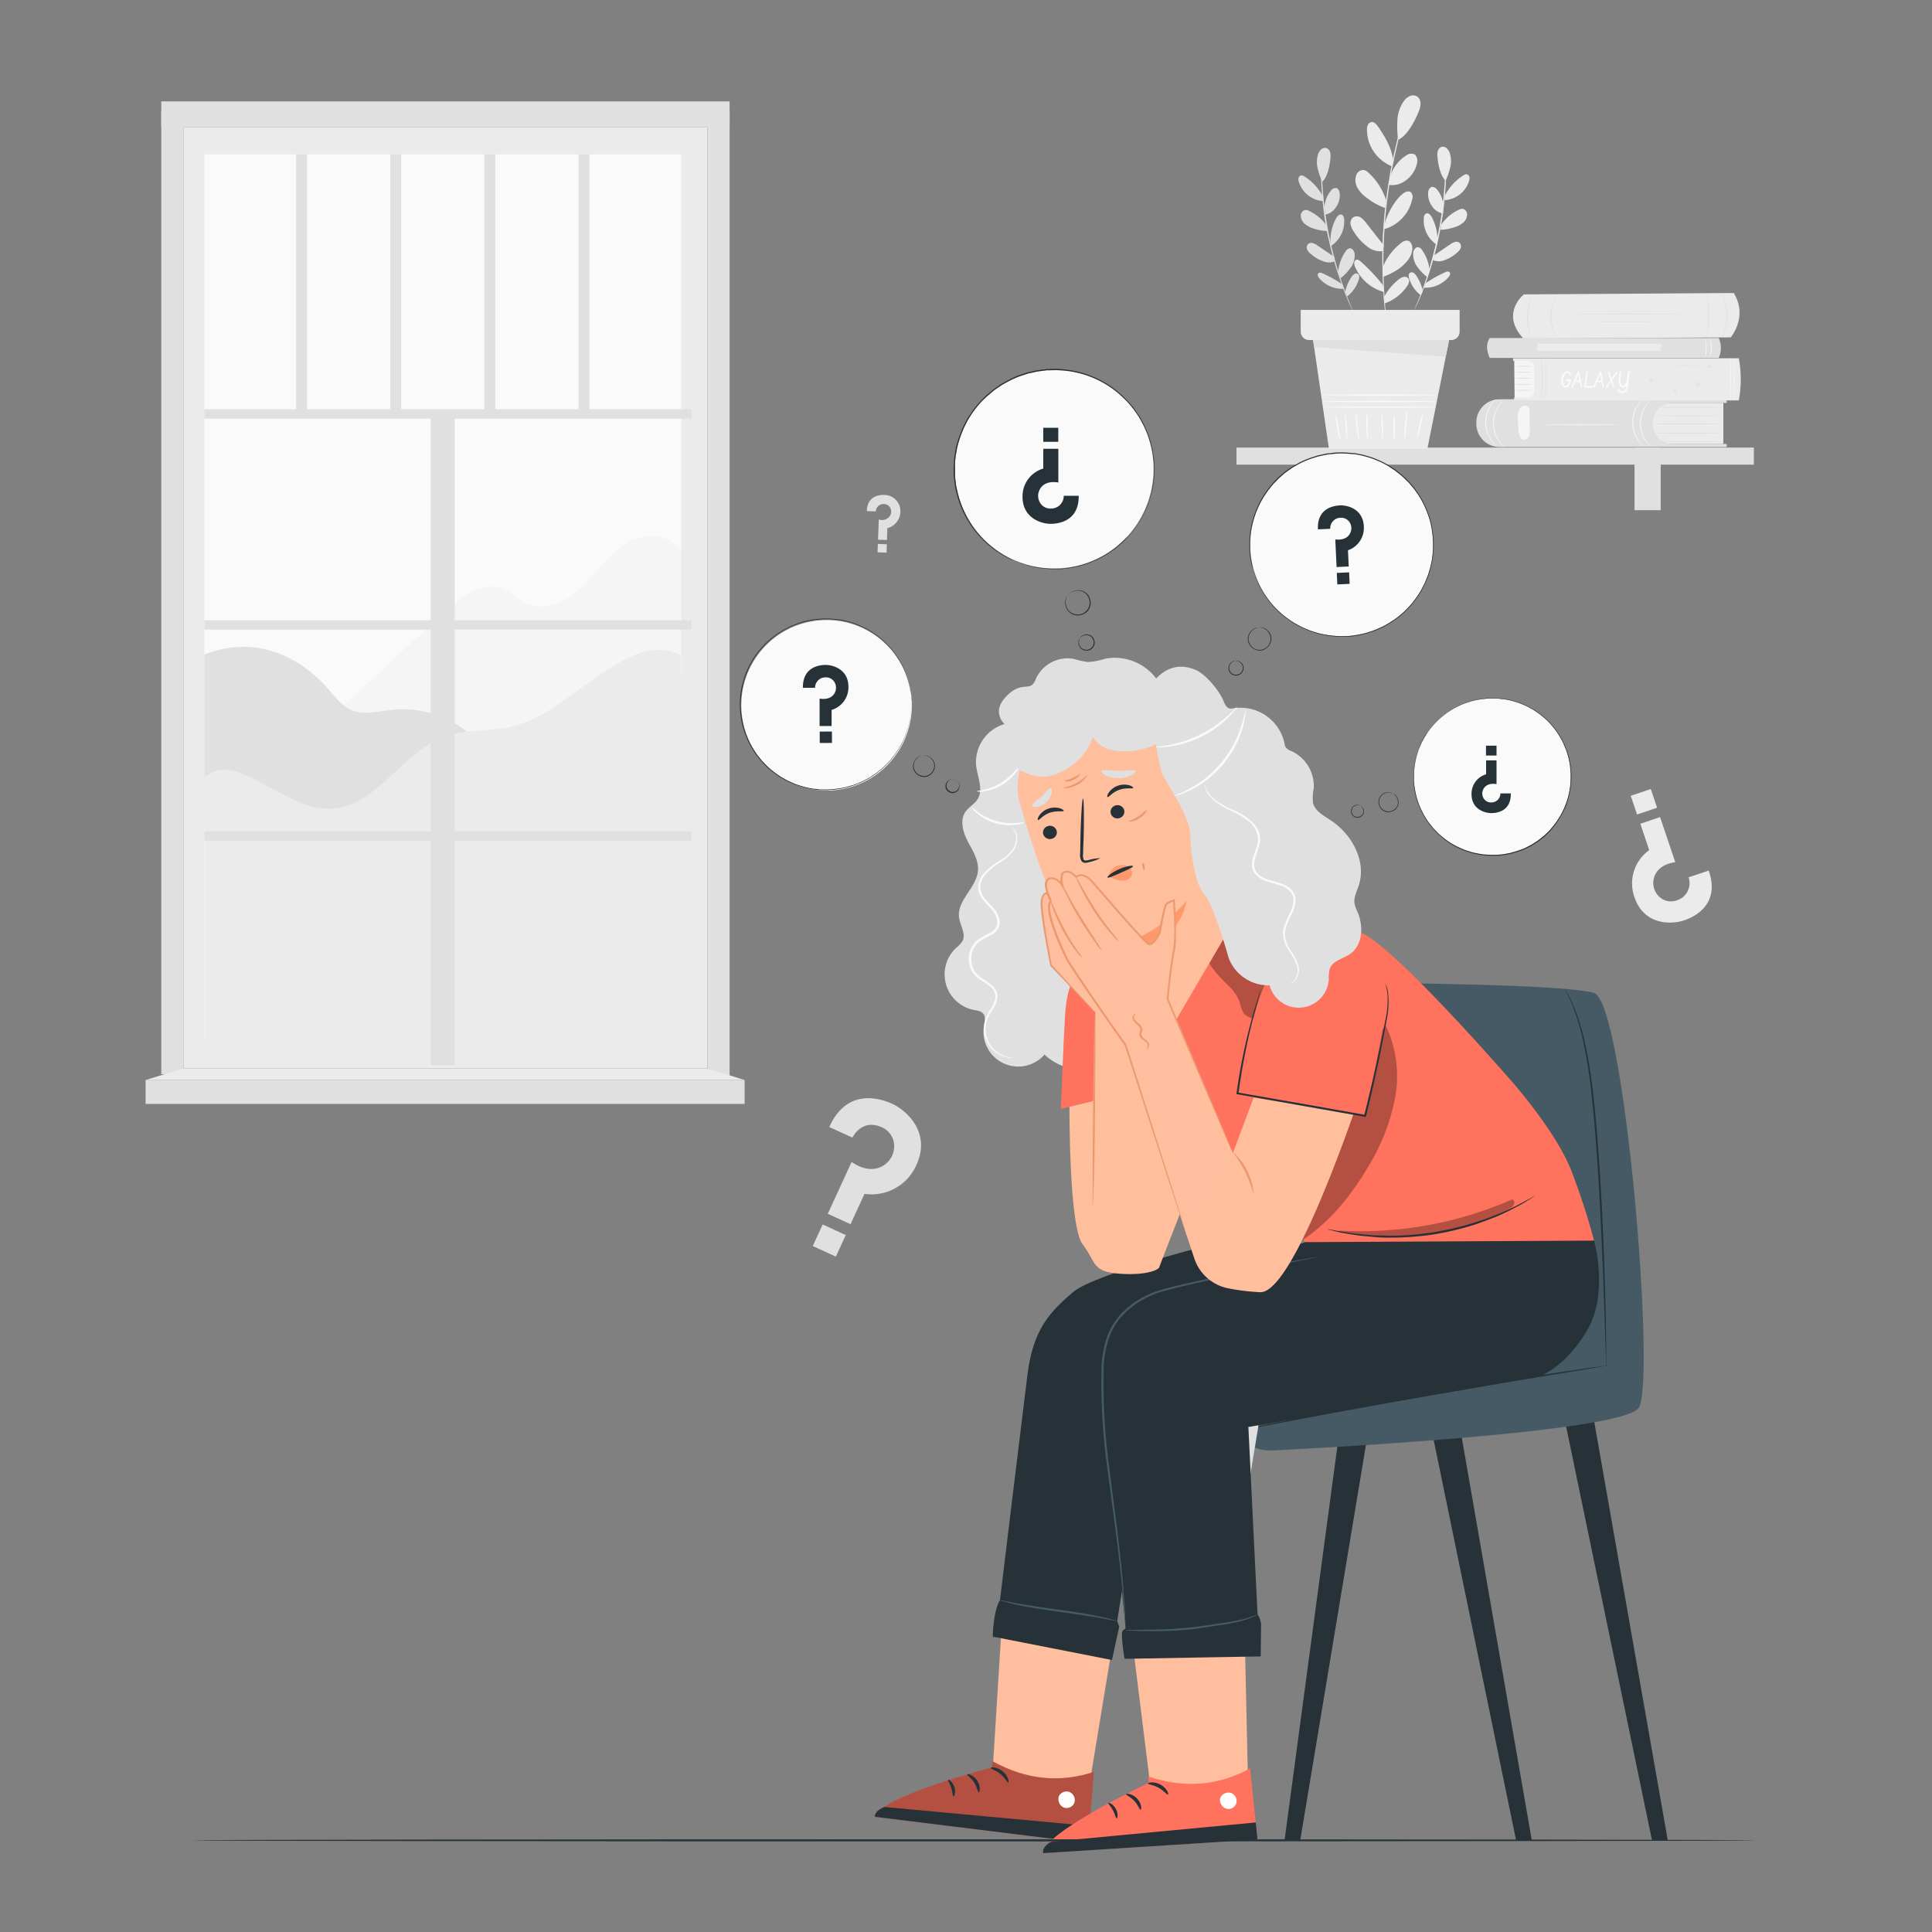 <svg xmlns="http://www.w3.org/2000/svg" viewBox="0 0 500 500"><rect x="0" y="0" width="500" height="500" fill="#808080" stroke="none"/><g id="freepik--background-complete--inject-7"><rect x="47.48" y="32.88" width="135.61" height="243.61" style="fill:#ebebeb"></rect><rect x="52.9" y="39.95" width="123.37" height="229.29" style="fill:#fafafa"></rect><polygon points="188.82 278.69 183.09 276.49 183.09 28.75 188.82 28.75 188.82 278.69" style="fill:#e0e0e0"></polygon><path d="M83.14,188.05l32-29.78c4.06-3.77,9.37-7.84,14.59-6,2.51.9,4.4,3,6.86,4.07,4.92,2,10.54-.91,14.33-4.67s6.76-8.44,11.34-11.17,11.71-2.37,14,2.45v32.41l-46.56,19.94Z" style="fill:#f5f5f5"></path><path d="M52.9,169.42c11.81-4.8,23.59-.72,32,8.83,1.78,2,3.4,4.33,5.84,5.44,3.31,1.5,7.13.37,10.74,0A27.05,27.05,0,0,1,126.94,196L87.52,215.36l-34.62-.25Z" style="fill:#e0e0e0"></path><path d="M176.27,169.59c-7.78-3.76-14.62.78-21.8,5.59s-13.84,11-22.25,12.91c-5.62,1.29-11.65.57-17.09,2.51-11.07,3.94-17.47,18-29.21,18.68-6.37.36-12.09-3.5-17.78-6.4S58,197.23,52.9,201.11v68.12H176.27Z" style="fill:#ebebeb"></path><rect x="52.9" y="105.91" width="126.05" height="2.44" style="fill:#e0e0e0"></rect><rect x="52.9" y="160.51" width="126.05" height="2.44" style="fill:#e0e0e0"></rect><rect x="52.9" y="215.11" width="126.05" height="2.44" style="fill:#e0e0e0"></rect><rect x="30.28" y="188.31" width="168.61" height="6.23" transform="translate(-76.85 306.02) rotate(-90)" style="fill:#e0e0e0"></rect><rect x="76.65" y="39.95" width="2.82" height="67.18" style="fill:#e0e0e0"></rect><rect x="101.01" y="39.95" width="2.82" height="67.18" style="fill:#e0e0e0"></rect><rect x="125.36" y="39.95" width="2.82" height="67.18" style="fill:#e0e0e0"></rect><rect x="149.72" y="39.95" width="2.82" height="67.18" style="fill:#e0e0e0"></rect><rect x="41.74" y="28.75" width="5.74" height="249.25" style="fill:#e0e0e0"></rect><rect x="41.74" y="26.24" width="147.08" height="6.65" style="fill:#e0e0e0"></rect><rect x="37.68" y="279.51" width="155.03" height="6.19" style="fill:#e0e0e0"></rect><polygon points="183.09 276.49 192.7 279.51 37.67 279.51 47.48 276.49 183.09 276.49" style="fill:#ebebeb"></polygon><rect x="320" y="115.83" width="133.9" height="4.42" style="fill:#e0e0e0"></rect><rect x="342.62" y="118.03" width="6.78" height="13.99" style="fill:#e0e0e0"></rect><rect x="423.01" y="115.83" width="6.78" height="16.2" style="fill:#e0e0e0"></rect><polygon points="339.55 86.14 343.93 116.16 369.4 116.16 375.31 86.58 339.55 86.14" style="fill:#ebebeb"></polygon><path d="M371.75,105.38c0,.09-6.53.16-14.58.16s-14.57-.07-14.57-.16,6.52-.15,14.57-.15S371.75,105.3,371.75,105.38Z" style="fill:#fafafa"></path><path d="M371.85,103.91c0,.08-6.57.15-14.68.15s-14.67-.07-14.67-.15,6.57-.16,14.67-.16S371.85,103.82,371.85,103.91Z" style="fill:#fafafa"></path><path d="M371.79,102.24c0,.08-6.57.15-14.67.15s-14.67-.07-14.67-.15,6.57-.16,14.67-.16S371.79,102.15,371.79,102.24Z" style="fill:#fafafa"></path><path d="M346.86,114.45a23.36,23.36,0,0,1-.79-3.78,24.74,24.74,0,0,1-.48-3.83,24.78,24.78,0,0,1,.78,3.78A25.44,25.44,0,0,1,346.86,114.45Z" style="fill:#fafafa"></path><path d="M348.59,114.13a30,30,0,0,1-.32-3.69,28.72,28.72,0,0,1-.16-3.7,18.64,18.64,0,0,1,.46,3.68A19.15,19.15,0,0,1,348.59,114.13Z" style="fill:#fafafa"></path><path d="M351.74,114.13a20.68,20.68,0,0,1-.66-3.78,19,19,0,0,1-.19-3.84,36.52,36.52,0,0,1,.49,3.8A33.09,33.09,0,0,1,351.74,114.13Z" style="fill:#fafafa"></path><path d="M354,114.29a19.35,19.35,0,0,1-.35-3.84,19.57,19.57,0,0,1,.11-3.86,32.88,32.88,0,0,1,.19,3.85A33.52,33.52,0,0,1,354,114.29Z" style="fill:#fafafa"></path><path d="M357.89,114.13a20.76,20.76,0,0,1-.27-3.65,22.17,22.17,0,0,1,0-3.65,23.13,23.13,0,0,1,.27,3.64A23.68,23.68,0,0,1,357.89,114.13Z" style="fill:#fafafa"></path><path d="M360.75,114.29a23.73,23.73,0,0,1-.12-3.77,24.69,24.69,0,0,1,.18-3.77,23.73,23.73,0,0,1,.12,3.77A24.81,24.81,0,0,1,360.75,114.29Z" style="fill:#fafafa"></path><path d="M363.44,113.89a25.47,25.47,0,0,1,.22-3.94,26.67,26.67,0,0,1,.51-3.92,27.21,27.21,0,0,1-.22,4A26.65,26.65,0,0,1,363.44,113.89Z" style="fill:#fafafa"></path><path d="M366.9,113.49a14.09,14.09,0,0,1,.43-3.35,13.24,13.24,0,0,1,.95-3.23,31.94,31.94,0,0,1-.66,3.3A28.6,28.6,0,0,1,366.9,113.49Z" style="fill:#fafafa"></path><path d="M364.45,26.91s0,.05,0,.15l-.12.42c-.12.39-.28.94-.48,1.62s-.48,1.56-.75,2.57-.62,2.14-.92,3.42-.67,2.67-1,4.18-.65,3.13-1,4.84c-.61,3.42-1.17,7.2-1.56,11.2s-.55,7.82-.6,11.3c0,1.74,0,3.4.05,5s.1,3,.18,4.3.17,2.5.25,3.54.16,1.94.24,2.67.13,1.28.17,1.69c0,.18,0,.32,0,.44v.15s0,0,0-.14l-.07-.44c-.05-.41-.13-1-.22-1.68s-.21-1.63-.3-2.67-.23-2.23-.29-3.55-.18-2.76-.22-4.31-.07-3.2-.08-5c0-3.49.2-7.32.58-11.33s1-7.8,1.59-11.23c.34-1.71.64-3.33,1-4.84s.69-2.91,1-4.18.67-2.41,1-3.41.56-1.86.8-2.56.4-1.21.53-1.6l.15-.41Z" style="fill:#ebebeb"></path><path d="M359.85,45.5a9.84,9.84,0,0,1,4-5.22,2.24,2.24,0,0,1,2.1-.4c.89.45,1,1.75.69,2.74a7.25,7.25,0,0,1-2.88,4.1,5.66,5.66,0,0,1-4.32,1.13" style="fill:#ebebeb"></path><path d="M358.31,58.05c.66-2.59,2.64-6.28,4.7-7.88a3,3,0,0,1,1.07-.59,1.2,1.2,0,0,1,1.14.25,1.91,1.91,0,0,1,.26,1.72,10.27,10.27,0,0,1-7.43,7.8" style="fill:#ebebeb"></path><path d="M357.88,69.1a15,15,0,0,1,4.74-6.22,2.19,2.19,0,0,1,1.66-.61c.9.17,1.31,1.31,1.23,2.26-.17,2-1.6,3.52-3.08,4.74a19.07,19.07,0,0,1-4.38,2.35" style="fill:#ebebeb"></path><path d="M358.12,77a14.44,14.44,0,0,1,4-4.79,2.74,2.74,0,0,1,1.21-.56,1.17,1.17,0,0,1,1.18.47c.41.62,0,1.45-.41,2a11.57,11.57,0,0,1-5.76,4.4" style="fill:#ebebeb"></path><path d="M357.92,73.81a45.82,45.82,0,0,0-5.77-6.12c-.33-.29-.74-.6-1.15-.46a.9.9,0,0,0-.53.81,2.36,2.36,0,0,0,.22,1,11.33,11.33,0,0,0,7.43,6.51" style="fill:#ebebeb"></path><path d="M358.1,63.48l-4.53-5.76a5.67,5.67,0,0,0-1.47-1.46,1.8,1.8,0,0,0-1.93,0,1.92,1.92,0,0,0-.62,1.9,5,5,0,0,0,.88,1.89,13.62,13.62,0,0,0,3.3,3.66A5.42,5.42,0,0,0,357.87,65" style="fill:#ebebeb"></path><path d="M358.74,51.84a16.61,16.61,0,0,0-4.57-7.14A2.68,2.68,0,0,0,353,44a2,2,0,0,0-2.07,1.52,4,4,0,0,0,.41,3.13A8.11,8.11,0,0,0,353.45,51a18,18,0,0,0,5,2.83" style="fill:#ebebeb"></path><path d="M360.55,41.46c-.44-3.33-2.11-6.11-4-8.81-.41-.57-1-1.18-1.65-1.07a1.33,1.33,0,0,0-.95.85,3.3,3.3,0,0,0-.18,1.33A10.27,10.27,0,0,0,360.15,43" style="fill:#ebebeb"></path><path d="M361.81,36.17a29.8,29.8,0,0,1-.16-5.17,9.43,9.43,0,0,1,1.64-4.8,3.83,3.83,0,0,1,1.65-1.37,2,2,0,0,1,2,.28,2.33,2.33,0,0,1,.69,1.85,6.22,6.22,0,0,1-.51,2c-1.21,3-3.22,6.38-5.33,7.23" style="fill:#ebebeb"></path><path d="M342.07,40.14a2.06,2.06,0,0,1,0,.43c0,.31,0,.71,0,1.21s0,1.17,0,1.92,0,1.59.09,2.53c.08,1.88.25,4.11.53,6.58s.69,5.16,1.25,8,1.25,5.45,1.93,7.83,1.4,4.49,2.05,6.24c.31.89.63,1.67.9,2.36s.51,1.29.71,1.77l.46,1.11a2.17,2.17,0,0,1,.14.4,2,2,0,0,1-.2-.37l-.5-1.09c-.22-.48-.49-1.06-.76-1.75s-.62-1.47-.94-2.35c-.68-1.74-1.41-3.86-2.12-6.24s-1.39-5-2-7.85-1-5.52-1.24-8-.41-4.72-.46-6.6c-.05-.94,0-1.79,0-2.54s0-1.39,0-1.92,0-.91,0-1.21A3,3,0,0,1,342.07,40.14Z" style="fill:#e0e0e0"></path><path d="M342.78,53.83a7.22,7.22,0,0,1,1.62-4.44,1.61,1.61,0,0,1,1.34-.74c.7.11,1,1,1,1.71a5.31,5.31,0,0,1-1.12,3.44A4.19,4.19,0,0,1,343,55.54" style="fill:#e0e0e0"></path><path d="M344.32,62.72a12.2,12.2,0,0,1,1.57-6.41,2.23,2.23,0,0,1,.61-.65.88.88,0,0,1,.83-.08,1.33,1.33,0,0,1,.53,1.11,7.58,7.58,0,0,1-3.45,7" style="fill:#e0e0e0"></path><path d="M346.31,70.34a11.1,11.1,0,0,1,1.94-5.29,1.61,1.61,0,0,1,1-.79c.65-.09,1.17.6,1.31,1.26a5.39,5.39,0,0,1-1.12,3.92,14,14,0,0,1-2.5,2.58" style="fill:#e0e0e0"></path><path d="M348.11,75.7a10.61,10.61,0,0,1,1.76-4.17,2.23,2.23,0,0,1,.71-.66.84.84,0,0,1,.9.06c.41.33.32,1,.15,1.49a8.59,8.59,0,0,1-3,4.29" style="fill:#e0e0e0"></path><path d="M347.31,73.54a31.67,31.67,0,0,0-5.19-2.87.87.87,0,0,0-.88,0,.65.65,0,0,0-.19.67,1.57,1.57,0,0,0,.35.63,7.84,7.84,0,0,0,6.41,2.77" style="fill:#e0e0e0"></path><path d="M345.3,66.47,341,63.56a3.64,3.64,0,0,0-1.3-.66,1.31,1.31,0,0,0-1.32.42,1.41,1.41,0,0,0,0,1.43,3.56,3.56,0,0,0,1,1.09,9.53,9.53,0,0,0,3,1.75,3.82,3.82,0,0,0,3.09,0" style="fill:#e0e0e0"></path><path d="M343.33,58.4a11.38,11.38,0,0,0-4.58-3.83,1.84,1.84,0,0,0-1-.23,1.47,1.47,0,0,0-1.1,1.5,2.82,2.82,0,0,0,.92,2A5.63,5.63,0,0,0,339.55,59a12.61,12.61,0,0,0,4,.8" style="fill:#e0e0e0"></path><path d="M342.42,50.93a13.61,13.61,0,0,0-4.58-5.1c-.39-.29-.9-.58-1.34-.35a1,1,0,0,0-.47.79,2.17,2.17,0,0,0,.16.94,7.1,7.1,0,0,0,6.27,4.84" style="fill:#e0e0e0"></path><path d="M342.19,47A19.28,19.28,0,0,1,341,43.56a6.91,6.91,0,0,1,.12-3.64,2.88,2.88,0,0,1,.84-1.3,1.44,1.44,0,0,1,1.43-.26,1.62,1.62,0,0,1,.86,1.1,4.48,4.48,0,0,1,.06,1.46c-.2,2.34-.88,5.07-2.13,6.12" style="fill:#e0e0e0"></path><path d="M374.27,39.85a2.43,2.43,0,0,1,0,.43c0,.3,0,.71,0,1.21s0,1.17,0,1.92,0,1.6-.05,2.54c-.05,1.88-.2,4.12-.46,6.6s-.68,5.19-1.24,8-1.25,5.47-1.95,7.85-1.44,4.49-2.12,6.24c-.32.88-.66,1.66-.94,2.35s-.54,1.27-.76,1.75l-.51,1.09-.19.37a1.5,1.5,0,0,1,.14-.4l.45-1.11c.21-.49.45-1.08.71-1.77s.59-1.48.9-2.36c.65-1.75,1.35-3.87,2-6.24s1.36-5,1.93-7.83,1-5.51,1.25-8,.45-4.7.53-6.58c.06-.94.07-1.79.09-2.54s0-1.39,0-1.91,0-.91,0-1.21A2.43,2.43,0,0,1,374.27,39.85Z" style="fill:#ebebeb"></path><path d="M373.56,53.54a7.28,7.28,0,0,0-1.62-4.44,1.63,1.63,0,0,0-1.35-.74c-.69.11-1,1-1,1.71a5.32,5.32,0,0,0,1.12,3.43,4.17,4.17,0,0,0,2.71,1.75" style="fill:#ebebeb"></path><path d="M372,62.43A12.36,12.36,0,0,0,370.44,56a2.29,2.29,0,0,0-.6-.64.85.85,0,0,0-.83-.08,1.3,1.3,0,0,0-.53,1.11,7.54,7.54,0,0,0,3.45,7" style="fill:#ebebeb"></path><path d="M370,70.05a11.1,11.1,0,0,0-1.94-5.29,1.58,1.58,0,0,0-1-.79c-.65-.09-1.16.6-1.3,1.26a5.34,5.34,0,0,0,1.11,3.92,14,14,0,0,0,2.5,2.58" style="fill:#ebebeb"></path><path d="M368.22,75.4a10.63,10.63,0,0,0-1.76-4.16,2.2,2.2,0,0,0-.7-.66.85.85,0,0,0-.91.06c-.4.33-.31,1-.14,1.49a8.51,8.51,0,0,0,3,4.29" style="fill:#ebebeb"></path><path d="M369,73.25a31.76,31.76,0,0,1,5.2-2.87.86.86,0,0,1,.87,0,.64.64,0,0,1,.2.66,1.69,1.69,0,0,1-.36.64,7.83,7.83,0,0,1-6.4,2.77" style="fill:#ebebeb"></path><path d="M371,66.17l4.28-2.9a3.72,3.72,0,0,1,1.3-.66,1.28,1.28,0,0,1,1.32.42,1.38,1.38,0,0,1,0,1.43,3.56,3.56,0,0,1-1,1.09,9.31,9.31,0,0,1-3,1.75,3.82,3.82,0,0,1-3.09,0" style="fill:#ebebeb"></path><path d="M373,58.11a11.35,11.35,0,0,1,4.58-3.84,1.91,1.91,0,0,1,1-.22,1.48,1.48,0,0,1,1.1,1.5,2.85,2.85,0,0,1-.93,2,5.63,5.63,0,0,1-1.94,1.12,12.89,12.89,0,0,1-4,.8" style="fill:#ebebeb"></path><path d="M373.92,50.64a13.58,13.58,0,0,1,4.57-5.1c.39-.29.9-.58,1.34-.35a1,1,0,0,1,.47.78,2.34,2.34,0,0,1-.15,1,7.1,7.1,0,0,1-6.28,4.84" style="fill:#ebebeb"></path><path d="M374.15,46.75a20.37,20.37,0,0,0,1.18-3.48,6.91,6.91,0,0,0-.13-3.64,2.8,2.8,0,0,0-.84-1.3,1.42,1.42,0,0,0-1.43-.26,1.58,1.58,0,0,0-.85,1.1,4,4,0,0,0-.06,1.46c.19,2.34.87,5.07,2.13,6.12" style="fill:#ebebeb"></path><path d="M336.62,80.2v5.62A2.17,2.17,0,0,0,338.75,88h36.87a2.17,2.17,0,0,0,2.13-2.21V80.2Z" style="fill:#ebebeb"></path><polygon points="339.82 88.03 340.13 89.81 374.15 92.34 375.02 88.03 339.82 88.03" style="fill:#e0e0e0"></polygon><path d="M394.37,76.19s-6.11,4.86-.25,11.27a.52.52,0,0,0,.38.17l53.41-.32s4.56-5.34.78-11.48Z" style="fill:#ebebeb"></path><path d="M436.11,81.26c0,.06-6.65.11-14.85.11s-14.86-.05-14.86-.11,6.65-.11,14.86-.11S436.11,81.2,436.11,81.26Z" style="fill:#e0e0e0"></path><path d="M427.8,83.27c0,.07-3.12.12-7,.12s-7,0-7-.12,3.12-.11,7-.11S427.8,83.21,427.8,83.27Z" style="fill:#e0e0e0"></path><path d="M441.57,87.13s.12-.64.28-1.67a24.06,24.06,0,0,0-.07-8.12c-.18-1-.35-1.65-.31-1.66a1.8,1.8,0,0,1,.15.43c.09.28.2.69.31,1.2a21.24,21.24,0,0,1,.45,4.08,20.57,20.57,0,0,1-.38,4.1c-.1.51-.2.93-.28,1.21A2.06,2.06,0,0,1,441.57,87.13Z" style="fill:#e0e0e0"></path><path d="M445.56,75.76a3,3,0,0,1,.23.41,3.37,3.37,0,0,1,.24.5,6.88,6.88,0,0,1,.27.68,11.92,11.92,0,0,1,.51,1.84,14.06,14.06,0,0,1,.23,2.34,13.24,13.24,0,0,1-.19,2.35,12.79,12.79,0,0,1-.48,1.86c-.08.26-.18.48-.26.68a5,5,0,0,1-.23.5,2.37,2.37,0,0,1-.23.41s.26-.62.57-1.64a13.24,13.24,0,0,0,.43-1.84,15.14,15.14,0,0,0,.18-2.31,16.1,16.1,0,0,0-.21-2.31,13.89,13.89,0,0,0-.46-1.83C445.83,76.38,445.52,75.78,445.56,75.76Z" style="fill:#e0e0e0"></path><path d="M402.8,87.2a1.71,1.71,0,0,1-.25-.37,4.57,4.57,0,0,1-.25-.46,5.56,5.56,0,0,1-.28-.64A10.06,10.06,0,0,1,401.5,84a11.22,11.22,0,0,1-.21-2.24,11.87,11.87,0,0,1,.26-2.24,10.45,10.45,0,0,1,.57-1.74,6.28,6.28,0,0,1,.3-.63,3.59,3.59,0,0,1,.26-.46,2,2,0,0,1,.26-.36s-.31.56-.68,1.51a10.94,10.94,0,0,0-.51,1.73,12.2,12.2,0,0,0-.25,2.19,12.52,12.52,0,0,0,.19,2.2,11,11,0,0,0,.47,1.74C402.51,86.63,402.84,87.18,402.8,87.2Z" style="fill:#e0e0e0"></path><path d="M397,88.56a2.07,2.07,0,0,1-.27-.42,4.74,4.74,0,0,1-.28-.52c-.1-.21-.22-.45-.32-.72a11.55,11.55,0,0,1-.61-2,13.67,13.67,0,0,1-.31-2.51,14.23,14.23,0,0,1,.2-2.52,11.34,11.34,0,0,1,.53-2,6.74,6.74,0,0,1,.29-.74,5.46,5.46,0,0,1,.25-.53,2.36,2.36,0,0,1,.26-.43s-.3.65-.66,1.75a14.24,14.24,0,0,0-.48,2,16.15,16.15,0,0,0-.17,2.49,14.33,14.33,0,0,0,.28,2.47,13.25,13.25,0,0,0,.56,2C396.7,87.92,397.07,88.54,397,88.56Z" style="fill:#e0e0e0"></path><path d="M446,104.26v10.65H426.18V104.26Z" style="fill:#ebebeb"></path><path d="M382.08,109.68c0,.09,0,.19,0,.28a6,6,0,0,0,5.89,5.72h58.9v-.77h-14a5.23,5.23,0,0,1-5.11-5.33h0a5.22,5.22,0,0,1,5.11-5.32h14v-1.14l-58.92.21A6,6,0,0,0,382.08,109.68Z" style="fill:#e0e0e0"></path><path d="M446,109.72c0,.07-4.06.12-9.08.12s-9.08,0-9.08-.12,4.07-.11,9.08-.11S446,109.66,446,109.72Z" style="fill:#e0e0e0"></path><path d="M445.67,112.12c0,.07-3.85.12-8.6.12s-8.59,0-8.59-.12,3.85-.11,8.59-.11S445.67,112.06,445.67,112.12Z" style="fill:#e0e0e0"></path><path d="M446,114.32c0,.06-3.46.11-7.72.11s-7.73-.05-7.73-.11,3.46-.11,7.73-.11S446,114.26,446,114.32Z" style="fill:#e0e0e0"></path><path d="M446,107.57c0,.06-4,.11-8.89.11s-8.9-.05-8.9-.11,4-.11,8.9-.11S446,107.51,446,107.57Z" style="fill:#e0e0e0"></path><path d="M445.67,105.41c0,.06-3.55.11-7.92.11s-7.92,0-7.92-.11,3.55-.11,7.92-.11S445.67,105.35,445.67,105.41Z" style="fill:#e0e0e0"></path><path d="M389.22,103.51a13.69,13.69,0,0,0-1.25,1.55,8.14,8.14,0,0,0,.1,9.13,13.51,13.51,0,0,0,1.29,1.52,2,2,0,0,1-.43-.33,6.82,6.82,0,0,1-1-1.1,8.06,8.06,0,0,1-1.54-4.64,8.16,8.16,0,0,1,1.43-4.67,6.71,6.71,0,0,1,1-1.12A1.75,1.75,0,0,1,389.22,103.51Z" style="fill:#f5f5f5"></path><path d="M387.23,103.28a14.34,14.34,0,0,0-1.26,1.55,8.41,8.41,0,0,0-1.34,4.58,8.29,8.29,0,0,0,1.45,4.55,14.41,14.41,0,0,0,1.28,1.52,2.56,2.56,0,0,1-.42-.33,6.67,6.67,0,0,1-1-1.09,8,8,0,0,1-.11-9.32,7.15,7.15,0,0,1,1-1.12A2.15,2.15,0,0,1,387.23,103.28Z" style="fill:#f5f5f5"></path><path d="M427.25,103.51a13.69,13.69,0,0,0-1.25,1.55,8.14,8.14,0,0,0,.1,9.13,13.51,13.51,0,0,0,1.29,1.52,2,2,0,0,1-.43-.33,6.82,6.82,0,0,1-1-1.1,8.06,8.06,0,0,1-1.54-4.64,8.16,8.16,0,0,1,1.43-4.67,6.71,6.71,0,0,1,1-1.12A1.75,1.75,0,0,1,427.25,103.51Z" style="fill:#f5f5f5"></path><path d="M425.26,103.28a14.34,14.34,0,0,0-1.26,1.55,8.41,8.41,0,0,0-1.34,4.58,8.29,8.29,0,0,0,1.45,4.55,14.41,14.41,0,0,0,1.28,1.52,2.56,2.56,0,0,1-.42-.33,7.13,7.13,0,0,1-1-1.09,8,8,0,0,1-.1-9.32,7.15,7.15,0,0,1,1-1.12A2.15,2.15,0,0,1,425.26,103.28Z" style="fill:#f5f5f5"></path><path d="M395.92,111.18l-.06-4.33a3.22,3.22,0,0,0-.14-1.12,1,1,0,0,0-.79-.69c-.52-.24-1.33.21-1.7.83a4.27,4.27,0,0,0-.4,2.13,30.11,30.11,0,0,0,.16,3.42,3.94,3.94,0,0,0,.38,1.56,1.39,1.39,0,0,0,1.27.8,1.44,1.44,0,0,0,1.11-1A4.45,4.45,0,0,0,395.92,111.18Z" style="fill:#f5f5f5"></path><path d="M418.8,109.93c0,.06-4.26.11-9.51.11s-9.51-.05-9.51-.11,4.25-.11,9.51-.11S418.8,109.87,418.8,109.93Z" style="fill:#f5f5f5"></path><polygon points="391.98 103.08 391.87 92.99 397.14 92.99 397.32 103.08 391.98 103.08" style="fill:#f5f5f5"></polygon><path d="M396.83,94.79a27.34,27.34,0,0,1-4.9,0,25.07,25.07,0,0,1,4.9,0Z" style="fill:#e0e0e0"></path><path d="M396.83,96.34a25.07,25.07,0,0,1-4.9,0,27.34,27.34,0,0,1,4.9,0Z" style="fill:#e0e0e0"></path><path d="M396.83,97.9a27.34,27.34,0,0,1-4.9,0,27.34,27.34,0,0,1,4.9,0Z" style="fill:#e0e0e0"></path><path d="M396.83,99.46a27.34,27.34,0,0,1-4.9,0,27.34,27.34,0,0,1,4.9,0Z" style="fill:#e0e0e0"></path><path d="M396.83,101a27.34,27.34,0,0,1-4.9,0,27.34,27.34,0,0,1,4.9,0Z" style="fill:#e0e0e0"></path><path d="M391.59,92.72H450a29.6,29.6,0,0,1,0,10.91H391.84v-.74h3.55a1.71,1.71,0,0,0,1.68-1.75v-6a1.72,1.72,0,0,0-1.68-1.75h-3.8Z" style="fill:#ebebeb"></path><path d="M405.4,98.18h1a.17.17,0,0,1,.1,0,.21.21,0,0,1,.11.19.15.15,0,0,1,0,.07l-.06.26a2.89,2.89,0,0,1-.62,1.15,1.11,1.11,0,0,1-.83.45H405a1,1,0,0,1-.67-.5,2.43,2.43,0,0,1-.29-1.23,3.37,3.37,0,0,1,.12-.87,2.8,2.8,0,0,1,.58-1.17,1.13,1.13,0,0,1,.87-.49.75.75,0,0,1,.37.09,1.17,1.17,0,0,1,.57.74.17.17,0,0,1,0,.1.23.23,0,0,1,0,.11.2.2,0,0,1-.18.11h-.07a.2.2,0,0,1-.13-.14v0a.9.9,0,0,0-.12-.24.51.51,0,0,0-.79-.17,1.88,1.88,0,0,0-.53.8,3,3,0,0,0-.23,1.15,2.16,2.16,0,0,0,.16.9c.13.26.3.4.51.4a.72.72,0,0,0,.48-.3,3,3,0,0,0,.5-.94h-.7a.25.25,0,0,1-.24-.25.64.64,0,0,1,0-.07A.24.24,0,0,1,405.4,98.18Z" style="fill:#fafafa"></path><path d="M408.72,96.2l0,.07q.06.23.69,3.78a.43.43,0,0,0,0,0,.27.27,0,0,1,0,.12.2.2,0,0,1-.18.11h0a.18.18,0,0,1-.16-.15l-.23-1.25h-1.2l-.58,1.26s0,0,0,0a.26.26,0,0,1-.18.11.28.28,0,0,1-.12,0,.21.21,0,0,1-.09-.18.17.17,0,0,1,0-.07l.18-.41c.84-1.91,1.34-3,1.51-3.39a.21.21,0,0,1,.2-.15A.21.21,0,0,1,408.72,96.2Zm-.26.84-.65,1.43h.92Z" style="fill:#fafafa"></path><path d="M412,100.33h-1.76a.21.21,0,0,1-.11,0,.31.31,0,0,1-.1-.23h0c0-.08.16-1.33.48-3.76a.22.22,0,0,0,0-.08.19.19,0,0,1,.19-.13.16.16,0,0,1,.1,0,.22.22,0,0,1,.11.2c0,.16,0,.5-.12,1-.2,1.6-.3,2.45-.31,2.54H412a.25.25,0,0,1,.12,0,.2.2,0,0,1,.13.2.15.15,0,0,1,0,.07A.24.24,0,0,1,412,100.33Z" style="fill:#fafafa"></path><path d="M414.39,96.2l0,.07q.06.23.69,3.78v0a.25.25,0,0,1,0,.12.21.21,0,0,1-.18.11h0a.17.17,0,0,1-.16-.15l-.24-1.25h-1.2l-.57,1.26s0,0,0,0a.26.26,0,0,1-.18.11.28.28,0,0,1-.12,0,.21.21,0,0,1-.09-.18.17.17,0,0,1,0-.07l.18-.41c.84-1.91,1.34-3,1.51-3.39a.21.21,0,0,1,.2-.15A.21.21,0,0,1,414.39,96.2Zm-.26.84-.65,1.43h.92Z" style="fill:#fafafa"></path><path d="M417.2,98.37c.13.39.24.7.32.92.18.52.27.8.27.83a.19.19,0,0,1,0,.11.21.21,0,0,1-.17.1q-.12,0-.18-.15a.46.46,0,0,0,0-.09c-.09-.23-.25-.66-.47-1.3l-1,1.42a.21.21,0,0,1-.18.12.2.2,0,0,1-.11,0,.22.22,0,0,1-.1-.19v0a.55.55,0,0,1,.11-.18c.33-.45.7-1,1.1-1.61,0-.12-.08-.24-.12-.34-.37-1-.56-1.59-.56-1.63a.23.23,0,0,1,0-.11.18.18,0,0,1,.17-.11.2.2,0,0,1,.19.12l.59,1.66,1.18-1.67a.25.25,0,0,1,.18-.11.17.17,0,0,1,.1,0,.2.2,0,0,1,.1.19.52.52,0,0,1,0,.11Z" style="fill:#fafafa"></path><path d="M421.56,96.11a.15.15,0,0,1,.09,0,.23.23,0,0,1,.12.19c-.29,2.37-.45,3.65-.48,3.85a2.43,2.43,0,0,1-.38,1,1.35,1.35,0,0,1-1.17.6,1.37,1.37,0,0,1-.56-.16,1.2,1.2,0,0,1-.62-.57.19.19,0,0,1,0-.1.2.2,0,0,1,0-.11.18.18,0,0,1,.18-.11.18.18,0,0,1,.16.09,1.12,1.12,0,0,0,.91.53.87.87,0,0,0,.7-.37,2,2,0,0,0,.38-1.15,1,1,0,0,1-.26.29,1,1,0,0,1-.63.21h-.12a.92.92,0,0,1-.66-.5,2.27,2.27,0,0,1-.3-1.22q0-.33,0-.69a15.91,15.91,0,0,1,.24-1.58.14.14,0,0,1,0-.06.19.19,0,0,1,.19-.15.19.19,0,0,1,.1,0,.19.19,0,0,1,.1.17q0,.16-.09.84a10.18,10.18,0,0,0-.14,1.28,2.53,2.53,0,0,0,.16,1c.12.3.29.45.52.45h.07a.92.92,0,0,0,.52-.44,2.64,2.64,0,0,0,.44-1l.27-2.09a.24.24,0,0,1,0-.09A.2.2,0,0,1,421.56,96.11Z" style="fill:#fafafa"></path><path d="M447.84,103.78c-.06,0-.11-2.51-.11-5.6s0-5.6.11-5.6.11,2.51.11,5.6S447.9,103.78,447.84,103.78Z" style="fill:#f5f5f5"></path><path d="M400,103.78c-.06,0-.11-2.51-.11-5.6s.05-5.6.11-5.6.11,2.51.11,5.6S400.07,103.78,400,103.78Z" style="fill:#e0e0e0"></path><path d="M448.86,103.78c-.06,0-.1-2.51-.1-5.6s0-5.6.1-5.6.11,2.51.11,5.6S448.92,103.78,448.86,103.78Z" style="fill:#f5f5f5"></path><path d="M399.05,103.78c-.06,0-.11-2.51-.11-5.6s.05-5.6.11-5.6.11,2.51.11,5.6S399.11,103.78,399.05,103.78Z" style="fill:#e0e0e0"></path><path d="M433.67,94.42v0c1.59,1.35,3.76,3.17,6.18,5.2l.05,0-.07,0-.82.23-5.22,1.42h0L429,99.22l-1.34-.59-.35-.16-.09,0h0l.09,0,.36.15,1.34.58,4.74,2.06h0L439,99.82l.82-.23v.07l-6.16-5.21h0" style="fill:#e0e0e0"></path><polygon points="439.28 98.79 439.61 99.12 440.06 99.02 439.87 99.45 440.1 99.87 439.64 99.81 439.33 100.17 439.25 99.7 438.82 99.5 439.23 99.27 439.28 98.79" style="fill:#e0e0e0"></polygon><polygon points="433.35 100.84 433.58 101.04 433.87 100.95 433.76 101.24 433.92 101.5 433.63 101.48 433.44 101.73 433.37 101.42 433.09 101.31 433.34 101.15 433.35 100.84" style="fill:#e0e0e0"></polygon><polygon points="426.81 98.04 427.17 98.06 427.4 97.76 427.49 98.13 427.84 98.26 427.52 98.47 427.51 98.85 427.23 98.61 426.88 98.71 427.01 98.36 426.81 98.04" style="fill:#e0e0e0"></polygon><polygon points="442.05 94.51 442.41 94.53 442.64 94.23 442.73 94.6 443.08 94.73 442.77 94.94 442.75 95.32 442.47 95.08 442.12 95.18 442.25 94.82 442.05 94.51" style="fill:#e0e0e0"></polygon><polygon points="433.37 94.25 433.6 94.27 433.75 94.08 433.8 94.31 434.02 94.4 433.83 94.53 433.82 94.77 433.64 94.62 433.41 94.69 433.5 94.46 433.37 94.25" style="fill:#e0e0e0"></polygon><path d="M442.56,94.77s-2,0-4.46-.15-4.46-.22-4.46-.24,2,0,4.46.15S442.56,94.75,442.56,94.77Z" style="fill:#e0e0e0"></path><path d="M444.81,92.63H385.53c-.78-1.84-1-3.58,0-5.15h59.28A6.24,6.24,0,0,1,444.81,92.63Z" style="fill:#e0e0e0"></path><rect x="397.8" y="88.95" width="32.11" height="1.87" style="fill:#ebebeb"></rect><path d="M387.8,92.66a1.89,1.89,0,0,1-.47-.63,4.69,4.69,0,0,1-.31-3.72,1.63,1.63,0,0,1,.36-.69,7.24,7.24,0,0,1-.21.74,5.39,5.39,0,0,0,.3,3.6A5.66,5.66,0,0,1,387.8,92.66Z" style="fill:#e0e0e0"></path><path d="M389.09,92.66a1.89,1.89,0,0,1-.47-.63,4.51,4.51,0,0,1-.54-1.82,4.66,4.66,0,0,1,.22-1.9,1.78,1.78,0,0,1,.36-.69,7.24,7.24,0,0,1-.21.74,5.39,5.39,0,0,0,.3,3.6A7,7,0,0,1,389.09,92.66Z" style="fill:#e0e0e0"></path><path d="M442.41,92.53a10.81,10.81,0,0,0,.41-2.51,11.49,11.49,0,0,0-.38-2.52A4.72,4.72,0,0,1,443,90,4.59,4.59,0,0,1,442.41,92.53Z" style="fill:#f5f5f5"></path><path d="M441.3,92.52c-.06,0,.19-1.1.18-2.46s-.25-2.45-.18-2.46a7.76,7.76,0,0,1,0,4.92Z" style="fill:#f5f5f5"></path><path d="M214.62,291.68l6,2.73s2.29-5,7.53-2.7a5.31,5.31,0,0,1,3.26,5.21,5.9,5.9,0,0,1-2.64,4.63c-1.78,1.2-4.69,1.7-8.37-.85l-6.17,13.43,5.89,2.7,3.61-7.86a12.67,12.67,0,0,0,13.42-7.45c4-8.7-2.89-14.31-6.23-15.85C228.33,284.5,219.33,281.12,214.62,291.68Z" style="fill:#e0e0e0"></path><rect x="211.32" y="317.98" width="6.58" height="6.14" transform="translate(153.53 -60.26) rotate(24.66)" style="fill:#e0e0e0"></rect><path d="M442.21,225.31,437,227.05a4.63,4.63,0,0,1-3,5.94,4.41,4.41,0,0,1-4.95-1.3,4.87,4.87,0,0,1-1.05-4.31c.39-1.74,1.87-3.7,5.56-4.26l-3.94-11.66-5.11,1.73,2.31,6.83A10.54,10.54,0,0,0,423,232.19c2.56,7.55,9.92,7,12.83,6C438,237.48,445.39,234.39,442.21,225.31Z" style="fill:#ebebeb"></path><rect x="422.71" y="204.96" width="5.47" height="5.11" transform="translate(894.92 267.98) rotate(161.34)" style="fill:#ebebeb"></rect><path d="M224.33,132.27l2.32.08a2,2,0,0,1,2.09-1.91,1.87,1.87,0,0,1,1.78,1.27,2.08,2.08,0,0,1-.24,1.87,2.51,2.51,0,0,1-2.85.86l-.19,5.23,2.3.08.11-3.06a4.49,4.49,0,0,0,3.37-4.26,4.18,4.18,0,0,0-4.19-4.34C227.83,128.06,224.44,128.18,224.33,132.27Z" style="fill:#e0e0e0"></path><rect x="227.16" y="140.79" width="2.33" height="2.17" transform="translate(5.29 -8.17) rotate(2.08)" style="fill:#e0e0e0"></rect></g><g id="freepik--Character--inject-7"><polygon points="412.16 365.51 431.62 476.28 427.54 476.28 404.87 367.05 412.16 365.51" style="fill:#263238"></polygon><polygon points="377.17 365.51 396.43 476.28 392.36 476.28 369.88 367.05 377.17 365.51" style="fill:#263238"></polygon><polygon points="347.01 367.61 332.44 476.28 336.52 476.14 354.34 368.89 347.01 367.61" style="fill:#263238"></polygon><path d="M330,375.34s89.58-4.24,94.1-11-3.68-105.12-11.59-107.38-54.05-2.54-54.05-2.54L359.26,363l-37.56,6.32S321,376,330,375.34Z" style="fill:#455a64"></path><path d="M404.87,255.89s.07.06.17.19.24.35.41.63a23.6,23.6,0,0,1,1.33,2.57,54.66,54.66,0,0,1,3.28,10.09,128.08,128.08,0,0,1,2.45,15.54c.66,5.89,1.15,12.38,1.58,19.19.86,13.64,1.23,26,1.44,35,.1,4.47.16,8.09.17,10.59v2.89c0,.3,0,.55,0,.75a.13.13,0,1,1-.06,0c0-.2,0-.45,0-.75,0-.7,0-1.66-.1-2.88-.08-2.55-.19-6.16-.34-10.59-.31-8.95-.74-21.3-1.59-34.93-.43-6.81-.91-13.3-1.54-19.18a133.9,133.9,0,0,0-2.33-15.51,59.37,59.37,0,0,0-3.1-10.09,28.09,28.09,0,0,0-1.23-2.59l-.37-.66Z" style="fill:#263238"></path><path d="M415.1,353.54l-.24.07-.7.13-2.68.46-9.9,1.62c-8.35,1.37-19.89,3.29-32.61,5.53s-24.22,4.38-32.54,5.94l-9.85,1.86-2.68.48-.7.12a.93.93,0,0,1-.25,0,.75.75,0,0,1,.24-.08l.69-.16,2.66-.59,9.82-2c8.3-1.66,19.79-3.86,32.52-6.1s24.27-4.1,32.64-5.37l9.93-1.46,2.7-.36.7-.08A1.18,1.18,0,0,1,415.1,353.54Z" style="fill:#263238"></path><path d="M406.42,302.37c-4.12-9.92-14.74-22-14.74-22s-26.82-30.95-37.34-37.81-27.61-7.13-27.61-7.13c-19.43.91-47.43,16.27-47.43,16.27l58.5,69.76s40.25,4.17,45.57,3.75c11.42-.89,29.17-4.15,29.17-4.15A177.76,177.76,0,0,0,406.42,302.37Z" style="fill:#FF725E"></path><g style="opacity:0.3"><path d="M358.67,265.5c-2.51,1.92-3.41,5.24-4.22,8.29a225.47,225.47,0,0,1-19.06,48.33l1.4-1c7.18-4.67,12.74-11.49,17.1-18.86A53.78,53.78,0,0,0,361,284.37,30.64,30.64,0,0,0,358.67,265.5Z"></path></g><path d="M397.1,309.56a2,2,0,0,1-.46.33l-1.37.87c-.6.38-1.34.82-2.23,1.28s-1.88,1-3,1.55-2.39,1.13-3.78,1.66-2.88,1.09-4.46,1.64a74.68,74.68,0,0,1-10.56,2.54,75.59,75.59,0,0,1-10.83.87c-1.67,0-3.26,0-4.74-.16s-2.86-.24-4.12-.41-2.37-.36-3.36-.53-1.84-.35-2.52-.52l-1.58-.4a2.18,2.18,0,0,1-.54-.17,2.39,2.39,0,0,1,.57.07l1.59.29c.69.15,1.54.31,2.53.44s2.1.35,3.36.45,2.62.28,4.09.33,3.05.1,4.71.12a79.56,79.56,0,0,0,10.76-.91,80.52,80.52,0,0,0,10.49-2.48c1.58-.54,3.08-1,4.45-1.58s2.64-1.07,3.78-1.59,2.16-1,3.06-1.47,1.65-.85,2.26-1.2l1.43-.78A2.66,2.66,0,0,1,397.1,309.56Z" style="fill:#263238"></path><g style="opacity:0.3"><path d="M391.31,310.43a97.79,97.79,0,0,1-44.84,8.05v.28c14.69,2.31,30.52,1.13,44.31-6.06a2.15,2.15,0,0,0,1.08-1.06C392,311.17,391.82,310.5,391.31,310.43Z"></path></g><g style="opacity:0.3"><path d="M338.89,250.25a15.68,15.68,0,0,0-7.39-8.31c-2.89-1.62-9.18-3.67-12.44-3.07L313,249.25c.71,1.64,3.41,4.37,4.68,5.64a11.76,11.76,0,0,1,3.11,4.31,9.6,9.6,0,0,0,1.16,3.15,5,5,0,0,0,3.6,1.38c4,.33,8.32-.15,11.17-2.92S340.1,253.84,338.89,250.25Z"></path></g><polygon points="318.37 367.61 303.81 476.28 307.88 476.14 325.7 368.89 318.37 367.61" style="fill:#e0e0e0"></polygon><polygon points="260.14 406.25 256.58 463.33 281.22 466.23 289 419.03 260.14 406.25" style="fill:#ffbe9d"></polygon><path d="M256.84,455.79l-.21,1.64s-29.18,7.57-30.16,12.79L281.6,477l1.52-18.44C274.45,461.38,265.82,460.75,256.84,455.79Z" style="fill:#FF725E"></path><g style="opacity:0.3"><path d="M256.84,455.79l-.21,1.64s-29.18,7.57-30.16,12.79L281.6,477l1.52-18.44C274.45,461.38,265.82,460.75,256.84,455.79Z"></path></g><path d="M246.75,464.9c.21.08.69-1.07.24-2.44s-1.5-2-1.62-1.85.47,1,.83,2.1S246.52,464.85,246.75,464.9Z" style="fill:#263238"></path><path d="M276.81,463.78a2.27,2.27,0,0,1,1.24,2.76,2.18,2.18,0,0,1-2.73,1.25,2.39,2.39,0,0,1-1.29-2.93,2.26,2.26,0,0,1,3-1" style="fill:#fff"></path><path d="M281.6,477l.36-4.44-53-4.91s-2.59.77-2.53,2.53Z" style="fill:#263238"></path><path d="M256.42,457.56c0,.27,1.3.56,2.52,1.59s1.78,2.25,2,2.17.06-1.68-1.44-2.9S256.39,457.31,256.42,457.56Z" style="fill:#263238"></path><path d="M250.34,459.24c-.1.25,1,.85,1.79,2.1s.89,2.49,1.15,2.51.63-1.48-.36-3S250.38,459,250.34,459.24Z" style="fill:#263238"></path><polygon points="291.28 410.47 298.33 467.23 323.08 465.52 321.94 415.04 291.28 410.47" style="fill:#ffbe9d"></polygon><path d="M297.19,459.77l.09,1.65S270,474.25,270,479.56l55.44-3.49-1.92-18.4C315.53,462,306.93,463,297.19,459.77Z" style="fill:#FF725E"></path><path d="M289,470.58c.22,0,.47-1.17-.22-2.44s-1.85-1.72-1.94-1.52.65.86,1.21,1.91S288.72,470.57,289,470.58Z" style="fill:#263238"></path><path d="M318.29,463.92a2.28,2.28,0,0,1,1.73,2.49,2.17,2.17,0,0,1-2.45,1.73,2.4,2.4,0,0,1-1.82-2.64A2.27,2.27,0,0,1,318.5,464" style="fill:#fff"></path><path d="M325.45,476.07l-.46-4.42-53,5s-2.41,1.23-2,2.95Z" style="fill:#263238"></path><path d="M297.1,461.58c0,.27,1.38.31,2.77,1.1s2.17,1.88,2.41,1.75-.26-1.66-1.95-2.58S297,461.34,297.1,461.58Z" style="fill:#263238"></path><path d="M291.43,464.35c0,.27,1.16.66,2.15,1.74s1.33,2.28,1.6,2.26.35-1.58-.91-2.9S291.42,464.1,291.43,464.35Z" style="fill:#263238"></path><path d="M412.54,321.07l-74.74.4s-29.82,10.2-38.62,12.95c-11.7,3.65-11.67,9.58-13.41,16.43-2,7.71,5.79,68.86,5.49,70.57-.05.29-.88.26-.91,1.4a41.05,41.05,0,0,0,.7,6.48l35.22-.62s.09-7.25.09-8.39a5.59,5.59,0,0,0-.91-2.5l-2.37-48.49,75.11-13s6.85-2.29,12.55-12S412.54,321.07,412.54,321.07Z" style="fill:#263238"></path><path d="M317.38,321.07s-33.87,8.32-39.71,13.35-10.29,9.48-11.77,21.36-7.11,58.36-7.11,58.36-1.16,1.52-1.66,6.23c-.47,4.44.1,3.24.1,3.24l30.54,6,1.89-8.62-.53-1.44,3.5-22.19,11.63-39.85,57.92-21Z" style="fill:#263238"></path><path d="M341,325.33l-.35.09-1,.2-3.87.79-14.2,3-9.79,2.16c-3.51.81-7.28,1.64-11.17,2.73a23.23,23.23,0,0,0-5.6,2.5,20.29,20.29,0,0,0-4.91,4.08,16.9,16.9,0,0,0-3.22,5.74,27.32,27.32,0,0,0-1.24,6.73,165.23,165.23,0,0,0,1.4,26.26c1,8,2,15.27,2.69,21.37s1.11,11,1.32,14.46c.11,1.71.15,3,.19,3.95,0,.42,0,.76,0,1a1.88,1.88,0,0,1,0,.35,2.49,2.49,0,0,1-.05-.35c0-.25-.05-.59-.08-1-.07-.93-.17-2.25-.3-3.93-.27-3.42-.74-8.36-1.49-14.44s-1.74-13.32-2.8-21.35a161.21,161.21,0,0,1-1.44-26.36,27.7,27.7,0,0,1,1.26-6.86,17.23,17.23,0,0,1,3.33-5.91,20.79,20.79,0,0,1,5-4.17,23.82,23.82,0,0,1,5.74-2.55c3.92-1.07,7.68-1.89,11.2-2.68s6.81-1.48,9.81-2.1c6-1.25,10.87-2.21,14.24-2.84,1.69-.31,3-.54,3.89-.69l1-.15A1.52,1.52,0,0,1,341,325.33Z" style="fill:#455a64"></path><path d="M325.45,417.79s-.09.09-.29.22a9.12,9.12,0,0,1-.9.48,21,21,0,0,1-3.55,1.16c-1.53.38-3.38.73-5.43,1s-4.3.72-6.69,1a96.87,96.87,0,0,1-12.28.48c-1.58,0-2.85-.07-3.72-.11a6.36,6.36,0,0,1-1.37-.12,6.35,6.35,0,0,1,1.37-.09l3.72-.06c3.13,0,7.47-.11,12.22-.63,2.37-.24,4.62-.63,6.68-.91s3.89-.6,5.42-.93a25.74,25.74,0,0,0,3.55-1C325,418,325.42,417.75,325.45,417.79Z" style="fill:#455a64"></path><path d="M289.13,419.56a4.86,4.86,0,0,1-1.21-.19c-.76-.15-1.87-.37-3.23-.62-2.74-.51-6.55-1.06-10.77-1.64s-8-1.19-10.76-1.79c-1.37-.3-2.46-.57-3.21-.8a5.56,5.56,0,0,1-1.16-.38,5,5,0,0,1,1.2.18c.77.16,1.87.37,3.24.63,2.74.5,6.55,1.06,10.77,1.63s8,1.19,10.76,1.8c1.36.3,2.46.57,3.21.79A6.22,6.22,0,0,1,289.13,419.56Z" style="fill:#455a64"></path><path d="M300.55,177.76A13.4,13.4,0,0,0,286,170.48a17.41,17.41,0,0,1-4.52.85,28,28,0,0,1-3.69-.83,9,9,0,0,0-9.79,5.38c-1.36,3.56-3.5-.15-7.83,4.62-3.59,3.95-.19,6.88-.19,6.88a10.27,10.27,0,0,0-7.36,10.75c.34,3,2,6.26.33,8.78-.79,1.23-2.2,1.93-3.05,3.12-1.56,2.21-.7,5.29.55,7.7s2.86,4.86,2.65,7.56c-.34,4.43-5.49,7.73-4.9,12.13.28,2.08,1.84,4.2.91,6.08a7.14,7.14,0,0,1-1.71,1.85,9.38,9.38,0,0,0,4.54,16c.94.19,2,.3,2.58,1.06s.31,2.05.13,3.09a9,9,0,0,0,15.67,7.42,14.07,14.07,0,0,0,9.84,3.86,8.55,8.55,0,0,0,4.75-1.31,10,10,0,0,0,2.62-3c3.36-5.39,7.91-13.47,6.48-19.66Z" style="fill:#e0e0e0"></path><path d="M265.19,212.83a5.25,5.25,0,0,1-2.13.62,13.11,13.11,0,0,1-10.1-2.87,5.32,5.32,0,0,1-1.48-1.65,16.9,16.9,0,0,1,1.74,1.32A15,15,0,0,0,263,213,15.92,15.92,0,0,1,265.19,212.83Z" style="fill:#fafafa"></path><path d="M264,198a4.71,4.71,0,0,1-1,1.79,12.7,12.7,0,0,1-8.24,5,4.61,4.61,0,0,1-2,0c0-.19,3.14-.25,6.34-2.23S263.84,197.84,264,198Z" style="fill:#fafafa"></path><path d="M262.61,273.82l-.2,0a5.09,5.09,0,0,1-.59,0,7.14,7.14,0,0,1-2.22-.47,7.65,7.65,0,0,1-3-2,7.48,7.48,0,0,1-1.91-4.35,7.7,7.7,0,0,1,.22-2.8,9.92,9.92,0,0,1,1.27-2.75,10.4,10.4,0,0,0,1.34-2.79,3.11,3.11,0,0,0-.79-2.88,14.68,14.68,0,0,0-2.78-2.07,11.5,11.5,0,0,1-1.49-1.16,6.07,6.07,0,0,1-1.13-1.61,6.57,6.57,0,0,1,1.43-7.51,22.11,22.11,0,0,1,3.46-2,4.49,4.49,0,0,0,1.38-1.16,2.73,2.73,0,0,0,.51-1.61,5.5,5.5,0,0,0-1.37-3.16c-.74-.9-1.64-1.71-2.36-2.66a5.12,5.12,0,0,1-1.24-3.25,5.5,5.5,0,0,1,1.11-3.1,15.2,15.2,0,0,1,4.43-3.7,11.75,11.75,0,0,0,3.45-3.06,5.18,5.18,0,0,0,.82-3.3,3.42,3.42,0,0,0-.82-2c-.35-.37-.6-.49-.58-.52a1.83,1.83,0,0,1,.66.44,3.33,3.33,0,0,1,1,2.05,5.36,5.36,0,0,1-.77,3.5,11.69,11.69,0,0,1-3.5,3.23,14.92,14.92,0,0,0-4.25,3.64,5,5,0,0,0-1,2.81,4.61,4.61,0,0,0,1.15,2.91c.69.9,1.57,1.68,2.36,2.64a6.07,6.07,0,0,1,1.52,3.52,3.31,3.31,0,0,1-.62,2,4.88,4.88,0,0,1-1.55,1.32,22,22,0,0,0-3.37,1.94,6,6,0,0,0-1.3,6.81,5.26,5.26,0,0,0,1,1.44,9.43,9.43,0,0,0,1.4,1.1,15.09,15.09,0,0,1,2.87,2.18,3.62,3.62,0,0,1,.89,3.37,10.78,10.78,0,0,1-1.42,2.93,9.63,9.63,0,0,0-1.26,2.61,7.49,7.49,0,0,0-.24,2.64,7.2,7.2,0,0,0,1.74,4.17,7.72,7.72,0,0,0,2.82,2A9.74,9.74,0,0,0,262.61,273.82Z" style="fill:#fafafa"></path><path d="M304.19,186.86l-1.41-4.28-27.27,4.11c-8.17,1.94-13.92,12.83-11.64,20.91,2.54,9,6,19.85,9.33,26,6.72,12.45,17.42,10.58,17.42,10.58l9.93,26.34,19.73-33.78Z" style="fill:#ffbe9c"></path><path d="M270,215.93a1.8,1.8,0,0,0,2.23,1.14,1.72,1.72,0,0,0,1.21-2.14,1.8,1.8,0,0,0-2.23-1.14A1.72,1.72,0,0,0,270,215.93Z" style="fill:#263238"></path><path d="M268.63,212.22c.29.15,1.23-1.25,3.05-1.88s3.48-.19,3.6-.49c.06-.13-.29-.45-1-.67a5,5,0,0,0-3,.11,4.75,4.75,0,0,0-2.33,1.78C268.54,211.7,268.49,212.16,268.63,212.22Z" style="fill:#263238"></path><path d="M287.48,210.59a1.79,1.79,0,0,0,2.23,1.13,1.72,1.72,0,0,0,1.21-2.14,1.79,1.79,0,0,0-2.23-1.13A1.72,1.72,0,0,0,287.48,210.59Z" style="fill:#263238"></path><path d="M286.63,206.28c.29.15,1.24-1.25,3.06-1.88s3.47-.2,3.59-.49c.06-.13-.29-.46-1-.67a4.93,4.93,0,0,0-3,.11,4.78,4.78,0,0,0-2.34,1.78C286.54,205.75,286.49,206.22,286.63,206.28Z" style="fill:#263238"></path><path d="M284.77,222.09a13.27,13.27,0,0,0-3.14.51c-.49.11-1,.18-1.15-.11a2.55,2.55,0,0,1-.17-1.49c0-1.28.08-2.62.13-4,.14-5.71.07-10.33-.16-10.34s-.53,4.62-.67,10.33c0,1.4-.05,2.74-.07,4a2.88,2.88,0,0,0,.4,1.91,1.27,1.27,0,0,0,1,.41,3.46,3.46,0,0,0,.83-.17A12.38,12.38,0,0,0,284.77,222.09Z" style="fill:#263238"></path><path d="M290.63,244.25a37,37,0,0,0,16.44-11.1s-1.21,10.8-15.27,14.38Z" style="fill:#ff996c"></path><path d="M287.08,226.21a3.45,3.45,0,0,1,2.51-2.25,3.17,3.17,0,0,1,2.46.38,2,2,0,0,1,.9,2.12,2.34,2.34,0,0,1-2.17,1.44,7.29,7.29,0,0,1-2.82-.57,1.94,1.94,0,0,1-.7-.36.64.64,0,0,1-.24-.68" style="fill:#ff996c"></path><path d="M293.85,199.59c-.24-.5-2.13-.06-4.41-.1s-4.16-.46-4.41,0c-.11.24.26.7,1,1.13a7.67,7.67,0,0,0,6.72,0C293.59,200.28,294,199.83,293.85,199.59Z" style="fill:#e0e0e0"></path><path d="M271.89,204c-.54-.11-1.24,1.11-2.42,2.18s-2.41,1.73-2.35,2.28c.05.26.5.45,1.22.37a4.77,4.77,0,0,0,3.84-3.6C272.31,204.52,272.15,204.06,271.89,204Z" style="fill:#e0e0e0"></path><path d="M255.49,192.48c3.58,4,10.52,9.49,15.79,8.42a15.8,15.8,0,0,0,11.59-10.16c2,3.52,6.87,4.14,10.88,3.5a15.86,15.86,0,0,0,7.88-3.22,8.45,8.45,0,0,0,3.15-7.6c-.49-2.83-6.51-8.18-9.36-7.8" style="fill:#e0e0e0"></path><path d="M293.23,224.15c.11.27-1.38.93-3.16,1.71s-3.24,1.47-3.44,1.24,1-1.26,2.92-2.12S293.14,223.9,293.23,224.15Z" style="fill:#263238"></path><path d="M296.9,209.52a4.34,4.34,0,0,1-2,2.19,4.28,4.28,0,0,1-2.81.91c0-.15,1.22-.5,2.52-1.36S296.78,209.42,296.9,209.52Z" style="fill:#eb996e"></path><path d="M281.5,200.58a7.33,7.33,0,0,1-6.41,3.42c0-.16,1.64-.37,3.41-1.33S281.37,200.47,281.5,200.58Z" style="fill:#eb996e"></path><path d="M279.46,200.35c.11.08-.5,1-1.72,1.52a2.71,2.71,0,0,1-2.27.21c0-.16,1-.22,2.06-.7S279.34,200.25,279.46,200.35Z" style="fill:#eb996e"></path><path d="M296,225.23c-.15,0-.2-.44-.3-.92s-.22-.89-.09-1,.49.27.61.86S296.13,225.26,296,225.23Z" style="fill:#eb996e"></path><path d="M278.11,252.86s-2,2.29-2.47,9.92-1.09,24.2-1.09,24.2l8.66-2.14.28-29.76Z" style="fill:#FF725E"></path><path d="M297.92,252.07l21.14,46.38,6.87-18.38,28.41-3.73s-18.66,58.49-28.21,58.08a56.07,56.07,0,0,1-8.26-1,11.63,11.63,0,0,1-8.81-7.81l-18.44-56.06Z" style="fill:#ffbe9c"></path><path d="M283.42,262l-.21,22.85-6.44,1.59s-.15,31,3.41,35.59,2.25,7.07,9.45,7.6S299.84,328.56,300,328s5.32-13.74,5.32-13.74l-9.57-50Z" style="fill:#ffbe9c"></path><path d="M293.05,266l-21.9-34.69s-1.06-.71-1.54,1.65,2.4,16.88,2.4,16.88L283.42,262" style="fill:#ffbe9d"></path><path d="M283.42,262s-.09-.06-.24-.2l-.62-.62c-.58-.6-1.37-1.4-2.35-2.42L271.85,250l-.05-.05v-.06c-.55-2.76-1.12-5.81-1.66-9.08-.26-1.64-.52-3.33-.7-5.08a12.31,12.31,0,0,1-.08-2.73,4.24,4.24,0,0,1,.45-1.37,1.47,1.47,0,0,1,.58-.58,1,1,0,0,1,.92.05l.05,0,0,0,1.23,2,14.55,23.19,4.36,7.06,1.16,1.93a3.79,3.79,0,0,1,.37.7,5.32,5.32,0,0,1-.46-.64l-1.25-1.88-4.5-7-14.68-23.11-1.23-1.94.07.07c-.24-.14-.55,0-.74.36a3.7,3.7,0,0,0-.39,1.19,12.44,12.44,0,0,0,.08,2.58c.18,1.74.43,3.43.68,5.06.52,3.27,1.07,6.32,1.59,9.08l-.05-.11,8.22,8.92c.95,1.05,1.71,1.88,2.26,2.5l.58.67A1.63,1.63,0,0,1,283.42,262Z" style="fill:#eb996e"></path><path d="M307.09,319.66l-15.78-49.1s-14.27-20.17-15.44-22.8-5.85-12.27-3.95-14.61c0,0-2.5-5-.44-5.7s3.51,1.9,3.51,1.9-.78-2.8.22-3.46c1.56-1,3.29,1.12,3.29,1.12h0s1.61-1.76,4.24,1.31c0,0,13,15.06,14.32,15.94s3.07-2.93,3.07-2.93,1.17-7,1.76-7.45a8.82,8.82,0,0,1,1.9-.88s.73,9.94,0,13-1.63,12.53-1.63,12.53l16.9,39.91" style="fill:#ffbe9d"></path><path d="M319.06,298.45s-.12-.24-.33-.71-.52-1.18-.92-2.08l-3.44-8c-3-6.94-7.22-16.9-12.41-29.05l0-.05v-.06c.4-3.84.76-7.92,1.54-12.17a29.58,29.58,0,0,0,.38-6.5c0-2.23-.16-4.52-.32-6.83l.33.22c-.36.12-.72.26-1.06.41-.18.08-.35.17-.51.26l-.23.14a.56.56,0,0,0-.1.15,13.68,13.68,0,0,0-.64,2.27c-.36,1.59-.66,3.24-.94,4.9v.07a13,13,0,0,1-.92,1.62,4.44,4.44,0,0,1-1.36,1.41,1.09,1.09,0,0,1-1.13,0,5.4,5.4,0,0,1-.74-.66c-.46-.44-.88-.9-1.31-1.36-1.72-1.85-3.42-3.76-5.14-5.7s-3.45-3.93-5.2-5.94c-.89-1-1.74-2.07-2.65-3a4.12,4.12,0,0,0-1.59-1,1.66,1.66,0,0,0-1.63.33l-.22.21-.19-.22a4.59,4.59,0,0,0-1-.88,2.18,2.18,0,0,0-1.26-.43,1.34,1.34,0,0,0-.6.18.71.71,0,0,0-.36.42,5.49,5.49,0,0,0,.15,2.8l.42,1.7-.91-1.49a4.31,4.31,0,0,0-1.77-1.72c-.68-.31-1.72-.22-1.94.47a4.3,4.3,0,0,0,.18,2.41,15.37,15.37,0,0,0,.93,2.39l.07.14-.1.14a3.83,3.83,0,0,0-.3,2.64,19,19,0,0,0,.66,2.78,53.13,53.13,0,0,0,2,5.33l1.14,2.57a16.11,16.11,0,0,0,1.27,2.44c1,1.56,2,3.08,3,4.58,4,6,7.94,11.57,11.6,16.78l0,0v0l11.37,35.66,3.14,10,.81,2.63c.18.59.25.91.25.91s-.12-.3-.32-.89-.5-1.48-.87-2.6l-3.26-9.93c-2.78-8.59-6.76-20.85-11.55-35.61l0,.06c-3.67-5.2-7.61-10.79-11.65-16.76-1-1.5-2-3-3-4.59a18.53,18.53,0,0,1-1.3-2.5L274,244.26a54.76,54.76,0,0,1-2-5.38,17.8,17.8,0,0,1-.68-2.86,7.57,7.57,0,0,1-.08-1.51,2.69,2.69,0,0,1,.49-1.53l0,.29a15.56,15.56,0,0,1-1-2.48,7.31,7.31,0,0,1-.28-1.33,2.94,2.94,0,0,1,.12-1.43,1.46,1.46,0,0,1,1.19-.93,2.44,2.44,0,0,1,1.46.18,4.79,4.79,0,0,1,2,1.94l-.49.2a5.84,5.84,0,0,1-.14-3.14,1.2,1.2,0,0,1,.6-.69,1.79,1.79,0,0,1,.84-.25,2.76,2.76,0,0,1,1.58.51,5.77,5.77,0,0,1,1.09,1h-.4a2.17,2.17,0,0,1,2.16-.48,4.42,4.42,0,0,1,1.81,1.11c1,1,1.79,2,2.69,3,1.75,2,3.49,4,5.2,5.94s3.41,3.85,5.12,5.69c.43.46.85.92,1.29,1.35a5.69,5.69,0,0,0,.65.59.59.59,0,0,0,.62,0,3.88,3.88,0,0,0,1.17-1.24,12.45,12.45,0,0,0,.88-1.54l0,.06c.29-1.67.6-3.32.95-4.93a14,14,0,0,1,.7-2.38,1,1,0,0,1,.25-.33,2,2,0,0,1,.27-.17,4.75,4.75,0,0,1,.55-.28c.37-.16.73-.3,1.11-.43l.3-.11,0,.32c.16,2.33.27,4.61.31,6.86,0,1.12,0,2.24,0,3.34a17,17,0,0,1-.38,3.27c-.78,4.19-1.16,8.29-1.56,12.11l0-.1c5.12,12.19,9.32,22.17,12.24,29.13l3.34,8c.37.9.65,1.61.86,2.1S319.06,298.45,319.06,298.45Z" style="fill:#eb996e"></path><path d="M340.63,245.12c-9.63.62-13.2,6.82-16.35,18.86s-3.18,19.53-3.18,19.53l32.19,5.22s6.39-28.25,5.68-32.88S351.49,244.42,340.63,245.12Z" style="fill:#FF725E"></path><path d="M289.63,243.69a12.82,12.82,0,0,1-2.1-2.08,49.91,49.91,0,0,1-4.32-5.69,63.62,63.62,0,0,1-3.54-6.19A14.15,14.15,0,0,1,278.5,227a18.6,18.6,0,0,1,1.5,2.54c.89,1.58,2.15,3.76,3.66,6.08s3,4.32,4.16,5.74A22.41,22.41,0,0,1,289.63,243.69Z" style="fill:#eb996e"></path><path d="M285.15,246.11a14.53,14.53,0,0,1-1.73-2.23c-1-1.42-2.38-3.41-3.79-5.67a66.63,66.63,0,0,1-3.33-6,12.92,12.92,0,0,1-1.09-2.61,19,19,0,0,1,1.43,2.44c.84,1.52,2,3.6,3.44,5.85l3.65,5.75A15.39,15.39,0,0,1,285.15,246.11Z" style="fill:#eb996e"></path><path d="M280.18,248a9.14,9.14,0,0,1-1.7-1.85,35.58,35.58,0,0,1-3.29-5.07,48.83,48.83,0,0,1-2.52-5.5,9.71,9.71,0,0,1-.74-2.39c.16-.07,1.51,3.51,3.73,7.63a53.48,53.48,0,0,0,3.13,5.11A16,16,0,0,1,280.18,248Z" style="fill:#eb996e"></path><path d="M324.43,308.9a55.19,55.19,0,0,0-2.19-5.72A56.7,56.7,0,0,0,319,298a16.81,16.81,0,0,1,5.46,10.89Z" style="fill:#eb996e"></path><path d="M358.49,254.4a8.18,8.18,0,0,1,.74,2.53,22.74,22.74,0,0,1-.42,7.29c-1.1,6.14-2.83,14.74-5.27,24.58l-.06.23-.24,0-12.8-2.25-20.2-3.59-.23,0,0-.23a154.25,154.25,0,0,1,4-19.48c.65-2.34,1.21-4.16,1.62-5.41l.48-1.41a2.35,2.35,0,0,1,.19-.48,3.27,3.27,0,0,1-.12.5l-.41,1.44c-.35,1.25-.88,3.09-1.48,5.44A166.86,166.86,0,0,0,320.52,283l-.2-.27,20.21,3.53,12.8,2.27-.29.19c2.47-9.82,4.26-18.39,5.45-24.51a23.11,23.11,0,0,0,.56-7.21A17.12,17.12,0,0,0,358.49,254.4Z" style="fill:#263238"></path><path d="M283.5,261.32a2,2,0,0,1,0,.52c0,.4,0,.89,0,1.48,0,1.37,0,3.21,0,5.45,0,4.67-.07,11-.11,18s-.13,13.38-.26,18c-.07,2.3-.14,4.16-.2,5.44,0,.59-.07,1.08-.09,1.48a1.85,1.85,0,0,1-.07.51,1.81,1.81,0,0,1,0-.51c0-.4,0-.89,0-1.48,0-1.37,0-3.21,0-5.45,0-4.67.06-11,.11-18s.13-13.37.26-18c.07-2.3.14-4.16.2-5.44,0-.59.07-1.08.09-1.48A2,2,0,0,1,283.5,261.32Z" style="fill:#eb996e"></path><path d="M296.63,271.38s.15-.09.27-.3a1,1,0,0,0,0-1,5.47,5.47,0,0,0-1.3-1.09,2.17,2.17,0,0,1-.68-1,2.07,2.07,0,0,1,.15-1.24c.2-.61-.3-1.17-.78-1.59a3.18,3.18,0,0,1-1.15-1.47,1.23,1.23,0,0,1,.4-1.23c.27-.19.47-.12.46-.1s-.16.07-.32.25a1.06,1.06,0,0,0-.17,1,3.15,3.15,0,0,0,1.1,1.2,3.21,3.21,0,0,1,.77.82,1.54,1.54,0,0,1,.2,1.28,1.81,1.81,0,0,0-.16,1,1.71,1.71,0,0,0,.51.73,4.92,4.92,0,0,1,1.3,1.27,1.18,1.18,0,0,1-.11,1.29C296.83,271.44,296.62,271.41,296.63,271.38Z" style="fill:#eb996e"></path><path d="M318,248a11,11,0,0,0,10.57,7,7.8,7.8,0,0,0,15.32-1.52,9.34,9.34,0,0,1,.29-2.85c.8-2.05,3.45-2.51,5.26-3.77,3.26-2.28,3.46-7.19,1.9-10.84a8.84,8.84,0,0,1-.79-2.21c-.24-1.59.59-3.11,1.09-4.63,2.06-6.27-1.75-13.29-7.27-16.9-1.84-1.21-4.05-2.38-4.57-4.51A11.93,11.93,0,0,1,340,204a10,10,0,0,0-5.75-9.61,3.15,3.15,0,0,1-1.51-1,3,3,0,0,1-.33-1.11,11.67,11.67,0,0,0-13.07-9,2.9,2.9,0,0,1-1.05.09c-1-.19-1.39-1.36-1.79-2.29-1.08-2.45-4.5-6.59-6.95-7.65-6.8-3-10.87,2.39-12.2,4.71,0,0,1.92,19.42,3.67,22.61s6.86,10.91,7,15.07,1,12.56,3.61,15.56S318,248,318,248Z" style="fill:#e0e0e0"></path><path d="M320.18,182.94s-.16.31-.53.8a20.26,20.26,0,0,1-1.75,1.94,27.21,27.21,0,0,1-15.21,7.53,20.29,20.29,0,0,1-2.6.22,3.09,3.09,0,0,1-1-.06c0-.1,1.35-.17,3.49-.57a30.84,30.84,0,0,0,15-7.43C319.23,183.91,320.1,182.88,320.18,182.94Z" style="fill:#fafafa"></path><path d="M322.33,183.7a4.3,4.3,0,0,1-.05,1.21,10,10,0,0,1-.21,1.4,16.6,16.6,0,0,1-.42,1.83,25.09,25.09,0,0,1-1.76,4.57,28.11,28.11,0,0,1-3.27,5,29,29,0,0,1-4.32,4.17,25.1,25.1,0,0,1-4.16,2.58,17,17,0,0,1-1.72.76,11,11,0,0,1-1.34.47,4.59,4.59,0,0,1-1.17.28c0-.11,1.61-.59,4-1.89a26.89,26.89,0,0,0,4-2.64,31.67,31.67,0,0,0,4.2-4.11,30.22,30.22,0,0,0,3.24-4.9,26.83,26.83,0,0,0,1.84-4.44C322.06,185.4,322.21,183.69,322.33,183.7Z" style="fill:#fafafa"></path><path d="M333.58,254.57s.23-.07.62-.27a3.11,3.11,0,0,0,1.26-1.39,4.13,4.13,0,0,0,.19-2.93,13.18,13.18,0,0,0-1.85-3.58,8.59,8.59,0,0,1-1.76-4.72c0-1.91,1-3.67,1.82-5.48a8.65,8.65,0,0,0,.87-2.85,3.44,3.44,0,0,0-.93-2.73,6.4,6.4,0,0,0-2.74-1.56c-1.05-.36-2.17-.63-3.29-1a6.31,6.31,0,0,1-3-1.94,4.23,4.23,0,0,1-.66-3.41c.45-2.22,1.64-4.09,1.46-6a6.48,6.48,0,0,0-2.86-4.49,23.09,23.09,0,0,0-4.26-2.45,22.39,22.39,0,0,1-3.59-2.07,9.16,9.16,0,0,1-2.2-2.22,5.6,5.6,0,0,1-.8-1.82,2.7,2.7,0,0,1-.07-.68,7.13,7.13,0,0,0,1.06,2.36c1,1.39,3,2.81,5.78,4.05a22.05,22.05,0,0,1,4.38,2.44,9.28,9.28,0,0,1,2,2,5.49,5.49,0,0,1,1.09,2.85c.19,2.18-1.05,4.12-1.44,6.18a3.67,3.67,0,0,0,.57,2.94,5.61,5.61,0,0,0,2.71,1.73c1.08.38,2.2.65,3.28,1a7.11,7.11,0,0,1,3,1.73,4,4,0,0,1,1.06,3.18,9.49,9.49,0,0,1-.93,3c-.84,1.83-1.79,3.53-1.83,5.26a8.2,8.2,0,0,0,1.62,4.48A13.47,13.47,0,0,1,336,249.9a4.34,4.34,0,0,1-.31,3.11,3,3,0,0,1-1.42,1.4A1.8,1.8,0,0,1,333.58,254.57Z" style="fill:#fafafa"></path></g><g id="freepik--Floor--inject-7"><path d="M454.63,476.28c0,.15-90.66.27-202.46.27s-202.48-.12-202.48-.27,90.64-.27,202.48-.27S454.63,476.13,454.63,476.28Z" style="fill:#263238"></path></g><g id="freepik--speech-bubbles--inject-7"><circle cx="213.69" cy="182.21" r="22.04" transform="matrix(0.99, -0.15, 0.15, 0.99, -24.97, 34.2)" style="fill:#fafafa"></circle><path d="M238.55,195.51a5.61,5.61,0,0,0-.61.26,3.06,3.06,0,0,0-1.2,1.28,2.77,2.77,0,0,0-.28,1.18,2.48,2.48,0,0,0,.38,1.31,2.82,2.82,0,0,0,2.73,1.28,2.78,2.78,0,0,0,2.14-2.11,2.4,2.4,0,0,0-.06-1.36,2.91,2.91,0,0,0-2.21-1.83,6.21,6.21,0,0,0-.66-.05l.17,0a.7.7,0,0,1,.21,0,1.48,1.48,0,0,1,.29,0,3,3,0,0,1,2.36,1.85,2.59,2.59,0,0,1,.09,1.47,3.09,3.09,0,0,1-.77,1.43,2.84,2.84,0,0,1-1.53.83,2.74,2.74,0,0,1-1.72-.29,3,3,0,0,1-1.2-1.09,2.57,2.57,0,0,1-.39-1.42,2.94,2.94,0,0,1,1.62-2.52,1.83,1.83,0,0,1,.26-.11.63.63,0,0,1,.21-.05C238.49,195.51,238.55,195.5,238.55,195.51Z" style="fill:#263238"></path><path d="M246.23,201.64s-.15.05-.38.18a1.9,1.9,0,0,0-.73.81,1.51,1.51,0,0,0,.07,1.53,1.71,1.71,0,0,0,1.67.79,1.75,1.75,0,0,0,1.33-1.3,1.58,1.58,0,0,0-.44-1.47,1.81,1.81,0,0,0-1-.51c-.26,0-.41,0-.42,0a.82.82,0,0,1,.43,0,1.75,1.75,0,0,1,1,.49,1.85,1.85,0,0,1,.46.67,1.69,1.69,0,0,1,.06.95,1.81,1.81,0,0,1-3.35.56,1.69,1.69,0,0,1-.25-.91,1.78,1.78,0,0,1,.22-.79,1.81,1.81,0,0,1,.83-.81A1.13,1.13,0,0,1,246.23,201.64Z" style="fill:#263238"></path><path d="M235.86,181.52s0-.13,0-.36-.06-.59-.1-1c0-.23,0-.49-.07-.77s-.1-.59-.16-.92-.13-.69-.21-1.08a3.25,3.25,0,0,0-.14-.58l-.18-.62a21,21,0,0,0-2.63-5.8,21.89,21.89,0,0,0-5.8-6.09l-1-.68c-.34-.21-.7-.4-1.06-.61l-.54-.3a5.77,5.77,0,0,0-.55-.29l-1.17-.51-.59-.26-.61-.2-1.26-.42c-.43-.12-.87-.2-1.31-.3l-.66-.15-.34-.08-.34,0a20,20,0,0,0-2.8-.23c-.48,0-1,0-1.44,0l-1.46.12c-.24,0-.49,0-.73.07l-.73.14c-.49.1-1,.17-1.48.29a23,23,0,0,0-2.91.95l-.72.29a3.88,3.88,0,0,0-.36.15l-.35.18-1.4.73c-.46.27-.9.57-1.35.86-.22.15-.46.28-.67.45l-.63.51a24,24,0,0,0-2.44,2.2l-1.08,1.27-.27.31-.25.35-.48.69-.49.69-.42.74-.42.74-.21.38c-.06.12-.12.26-.17.39-.24.52-.47,1.05-.71,1.57l-.54,1.65a23.68,23.68,0,0,0-.93,7,23.94,23.94,0,0,0,1.35,6.92l.65,1.61.8,1.53.2.38.23.36.47.72.46.71.53.66.52.66.27.33.29.3,1.16,1.2a24.71,24.71,0,0,0,2.56,2.05l.67.46a7,7,0,0,0,.69.41c.47.26.93.54,1.4.78l1.44.64.36.16.37.13.74.25a24.47,24.47,0,0,0,3,.77c.49.08,1,.13,1.49.19l.74.09c.24,0,.49,0,.74,0l1.46,0c.48,0,1-.07,1.43-.1a20.91,20.91,0,0,0,2.78-.41l.34-.06.33-.1.65-.19c.44-.13.88-.23,1.29-.38l1.23-.49.6-.25.58-.29,1.13-.59a4.6,4.6,0,0,0,.53-.31l.52-.34c.35-.23.69-.44,1-.67l.93-.74a22.17,22.17,0,0,0,5.42-6.43c.15-.28.31-.54.45-.8s.24-.55.36-.81l.35-.78c.05-.13.11-.25.16-.38s.09-.26.13-.38c.17-.51.33-1,.49-1.46s.22-.92.32-1.35c.05-.21.1-.42.14-.62a2.54,2.54,0,0,0,.11-.59c.05-.39.1-.75.14-1.09s.09-.64.11-.93l0-.77c0-.46,0-.81,0-1.06s0-.35,0-.35v.35c0,.25,0,.6,0,1.06,0,.23,0,.49,0,.78s-.07.59-.1.93-.08.7-.13,1.09a3.17,3.17,0,0,1-.1.59c0,.2-.09.41-.14.63-.1.43-.18.89-.32,1.36l-.48,1.46c0,.13-.08.26-.13.39a3.89,3.89,0,0,1-.16.38l-.34.78-.36.81c-.14.27-.3.54-.45.81a22.09,22.09,0,0,1-5.43,6.49l-.93.75-1,.68-.53.34a4.8,4.8,0,0,1-.54.32l-1.13.59-.58.3-.61.24-1.23.5c-.42.16-.86.26-1.3.4l-.66.19-.33.09-.34.06a19.89,19.89,0,0,1-2.8.42c-.48,0-1,.1-1.45.11l-1.47,0c-.25,0-.5,0-.75,0l-.74-.09c-.5-.06-1-.1-1.5-.19a24.93,24.93,0,0,1-3-.77l-.74-.25-.38-.13-.36-.16-1.46-.65c-.47-.24-.93-.52-1.41-.78-.23-.14-.48-.25-.7-.41l-.67-.47a25.15,25.15,0,0,1-2.59-2.06l-1.17-1.21-.29-.31-.27-.33-.53-.66-.53-.67-.47-.72-.47-.72-.24-.36-.2-.39-.8-1.54-.66-1.63a22.07,22.07,0,0,1-.43-14c.19-.56.37-1.12.55-1.67s.48-1.06.71-1.59l.18-.4.21-.37.43-.75.42-.75.5-.7.48-.69c.09-.12.16-.24.25-.35l.27-.32,1.1-1.28a25.57,25.57,0,0,1,2.45-2.22l.64-.51c.22-.17.46-.3.68-.45.46-.29.9-.6,1.36-.87l1.41-.73.36-.19.36-.15.73-.29a23.37,23.37,0,0,1,2.94-1c.49-.12,1-.19,1.49-.29l.74-.14c.24,0,.49,0,.74-.07l1.46-.11c.49,0,1,0,1.45,0a20,20,0,0,1,2.82.25l.35,0,.34.07.67.15c.44.11.89.19,1.32.32l1.26.42.62.2.6.26,1.16.53a3.66,3.66,0,0,1,.56.28l.55.31,1.06.61c.33.24.65.47,1,.69a22.23,22.23,0,0,1,5.81,6.15,21.1,21.1,0,0,1,2.61,5.84c.06.21.12.42.17.62a2.53,2.53,0,0,1,.14.59c.07.38.14.74.2,1.08s.12.64.15.92.05.54.06.78c0,.45.06.81.08,1S235.86,181.52,235.86,181.52Z" style="fill:#263238"></path><path d="M207.79,178h3.15a2.68,2.68,0,0,1,2.74-2.7,2.54,2.54,0,0,1,2.47,1.62,2.84,2.84,0,0,1-.21,2.55c-.53.88-1.7,1.69-3.83,1.32l0,7.1h3.11v-4.16a6.09,6.09,0,0,0,4.35-6c0-4.61-4.16-5.66-5.92-5.65C212.31,172.1,207.71,172.44,207.79,178Z" style="fill:#263238"></path><rect x="212.14" y="189.34" width="3.16" height="2.95" transform="translate(-0.69 0.77) rotate(-0.21)" style="fill:#263238"></rect><circle cx="347.24" cy="140.98" r="23.68" transform="translate(-27.03 121.68) rotate(-19.15)" style="fill:#fafafa"></circle><path d="M325.74,162.33a6.86,6.86,0,0,1,.71.08,3.16,3.16,0,0,1,1.63,1,3,3,0,0,1,.65,1.12,2.62,2.62,0,0,1,0,1.47,2.83,2.83,0,0,1-5.27.65,2.57,2.57,0,0,1-.35-1.43,3,3,0,0,1,.36-1.24,3.21,3.21,0,0,1,1.35-1.32,6.5,6.5,0,0,1,.66-.25s-.06,0-.18,0a1.12,1.12,0,0,0-.22.05,1.31,1.31,0,0,0-.29.11,3.16,3.16,0,0,0-1.86,2.62,2.79,2.79,0,0,0,.35,1.54,3.21,3.21,0,0,0,1.24,1.24,3.09,3.09,0,0,0,1.83.39,3,3,0,0,0,1.68-.83,3.31,3.31,0,0,0,.9-1.49,2.81,2.81,0,0,0,0-1.58,3.22,3.22,0,0,0-.72-1.18,3.1,3.1,0,0,0-1.73-.92l-.3,0a.88.88,0,0,0-.23,0A.52.52,0,0,0,325.74,162.33Z" style="fill:#263238"></path><path d="M319.73,171s.16,0,.44.07a1.94,1.94,0,0,1,1,.6,1.67,1.67,0,0,1,.41,1.6,1.75,1.75,0,0,1-3.25.4,1.67,1.67,0,0,1,0-1.65,2,2,0,0,1,.83-.83c.25-.13.41-.15.41-.17a.87.87,0,0,0-.45.09,2,2,0,0,0-1.19,1.67,1.77,1.77,0,0,0,.22,1,1.94,1.94,0,0,0,3.62-.45,1.73,1.73,0,0,0,0-1,2,2,0,0,0-.46-.75,2,2,0,0,0-1.11-.58A.83.83,0,0,0,319.73,171Z" style="fill:#263238"></path><path d="M324.2,147.09l-.06-.38c-.06-.25-.13-.62-.23-1.11-.05-.24-.11-.51-.17-.81s-.07-.64-.11-1l-.12-1.17a3.46,3.46,0,0,1,0-.65c0-.22,0-.45,0-.68a22.64,22.64,0,0,1,.92-6.79,23.55,23.55,0,0,1,4.1-8l.79-1c.29-.32.6-.62.9-.94l.46-.48a5.44,5.44,0,0,1,.49-.47l1-.88c.18-.15.35-.31.53-.45l.58-.4,1.16-.82c.4-.26.83-.47,1.25-.72l.64-.36.33-.17.34-.15a21.47,21.47,0,0,1,2.8-1.11c.49-.14,1-.33,1.48-.45l1.54-.33c.26,0,.51-.12.78-.15l.79-.09c.53,0,1.07-.13,1.61-.16a26,26,0,0,1,3.29.09l.83.07.42,0,.42.08,1.66.32c.56.14,1.1.32,1.66.48a7.76,7.76,0,0,1,.82.25l.81.33a25.78,25.78,0,0,1,3.19,1.52l1.5,1,.38.24.35.28.71.56.72.57.66.63.66.63.33.32c.11.11.21.23.31.35l1.2,1.41L367,128a25.76,25.76,0,0,1,3.1,6.9,25.47,25.47,0,0,1,.74,7.54c-.06.63-.11,1.25-.17,1.86s-.23,1.22-.35,1.83l-.09.45-.13.44-.26.88-.26.88-.34.84-.33.84-.17.42-.21.4c-.28.53-.55,1.06-.82,1.59a27.14,27.14,0,0,1-2,2.9l-.54.68c-.18.23-.4.43-.59.64-.41.41-.79.84-1.2,1.23l-1.29,1.11-.32.27c-.11.09-.23.16-.35.25l-.68.48a24.83,24.83,0,0,1-2.82,1.7c-.48.25-1,.44-1.47.66l-.73.32c-.25.11-.51.17-.76.26l-1.49.48c-.5.14-1,.22-1.51.34a22.06,22.06,0,0,1-3,.43l-.37,0h-1.1c-.49,0-1,0-1.45,0l-1.41-.12-.7-.07-.68-.12-1.34-.26a4.88,4.88,0,0,1-.66-.16l-.63-.19-1.26-.37-1.18-.48a23.73,23.73,0,0,1-7.56-4.95l-.71-.69-.62-.72-.6-.69-.29-.34-.25-.36-.94-1.35c-.29-.43-.52-.88-.76-1.29-.11-.2-.23-.4-.33-.59a4.6,4.6,0,0,1-.3-.58c-.17-.38-.33-.74-.47-1.07s-.29-.64-.4-.93-.18-.55-.26-.79c-.16-.47-.27-.83-.36-1.07s-.13-.37-.13-.37l.11.37.34,1.09.25.79c.1.29.25.6.39.93s.3.7.46,1.08a4.48,4.48,0,0,0,.29.58l.34.61c.24.41.46.86.74,1.3s.62.88.95,1.35l.25.36.28.35c.2.22.4.46.6.7s.41.48.62.72l.71.69a23.83,23.83,0,0,0,7.59,5l1.19.48c.41.14.84.25,1.26.38l.64.19a4.88,4.88,0,0,0,.66.16l1.35.26c.23.05.45.1.68.13l.71.07,1.42.13c.48,0,1,0,1.46,0h1.11l.37,0a21,21,0,0,0,3-.43c.5-.11,1-.2,1.52-.34l1.51-.48c.25-.08.51-.15.76-.25l.74-.32c.49-.23,1-.42,1.48-.67a24,24,0,0,0,2.85-1.72l.69-.48.34-.25.33-.27,1.3-1.12c.42-.39.8-.82,1.21-1.24.2-.21.41-.41.59-.64l.55-.69a26.16,26.16,0,0,0,2-2.92c.28-.53.55-1.07.83-1.61l.21-.4.17-.42.35-.85.34-.85.26-.89.26-.88.13-.45.09-.46.36-1.84c.05-.62.11-1.25.17-1.87a25.22,25.22,0,0,0-.75-7.61,25.52,25.52,0,0,0-3.13-7l-1.08-1.55-1.22-1.42-.31-.35-.33-.32-.67-.64-.67-.64-.72-.57-.72-.56c-.12-.1-.23-.19-.36-.28l-.38-.25-1.52-1a26.89,26.89,0,0,0-3.21-1.53l-.82-.32a8,8,0,0,0-.83-.26c-.56-.16-1.11-.34-1.67-.48l-1.68-.32-.42-.08-.42,0-.84-.08a26.43,26.43,0,0,0-3.32-.08c-.55,0-1.09.12-1.62.17l-.8.09c-.27,0-.53.1-.79.15l-1.55.33c-.5.13-1,.31-1.49.46a24,24,0,0,0-2.82,1.12l-.34.15-.33.18-.64.37c-.43.24-.86.46-1.26.72l-1.18.83-.57.4-.53.45-1.05.9a5.32,5.32,0,0,0-.48.47l-.47.48c-.3.33-.61.64-.9,1s-.53.68-.8,1a23.79,23.79,0,0,0-4.09,8.12,22.36,22.36,0,0,0-.88,6.82c0,.23,0,.46,0,.69a3.5,3.5,0,0,0,0,.65c.05.41.09.8.13,1.17s.08.69.13,1,.12.57.18.81c.1.48.19.85.24,1.11Z" style="fill:#263238"></path><path d="M341.09,137l3.18-.15A2.69,2.69,0,0,1,346.9,134a2.58,2.58,0,0,1,2.57,1.52,2.83,2.83,0,0,1-.11,2.58c-.49.91-1.63,1.77-3.79,1.5l.34,7.15,3.14-.15-.2-4.19a6.12,6.12,0,0,0,4.11-6.19c-.22-4.64-4.43-5.52-6.21-5.43C345.39,130.87,340.77,131.42,341.09,137Z" style="fill:#263238"></path><rect x="346.04" y="148.17" width="3.19" height="2.98" transform="translate(-6.7 16.63) rotate(-2.71)" style="fill:#263238"></rect><circle cx="386.23" cy="201.04" r="20.3" transform="translate(0.76 403.54) rotate(-55.21)" style="fill:#fafafa"></circle><path d="M360.63,205.43a5.43,5.43,0,0,1,.45.41,2.65,2.65,0,0,1,.68,1.46,2.53,2.53,0,0,1-.1,1.11,2.14,2.14,0,0,1-.72,1,2.43,2.43,0,0,1-4-2.14,2.17,2.17,0,0,1,.46-1.18,2.55,2.55,0,0,1,.87-.69,2.66,2.66,0,0,1,1.59-.26c.38.06.58.17.59.15s-.05,0-.14-.08a.75.75,0,0,0-.18-.07.89.89,0,0,0-.26-.07,2.74,2.74,0,0,0-2.6.93,2.37,2.37,0,0,0-.5,1.25,2.72,2.72,0,0,0,.25,1.47,2.45,2.45,0,0,0,2.68,1.43,2.81,2.81,0,0,0,1.37-.61,2.37,2.37,0,0,0,.75-1.12,2.68,2.68,0,0,0,.08-1.18,2.63,2.63,0,0,0-.76-1.49.84.84,0,0,0-.2-.18l-.16-.11C360.68,205.45,360.63,205.42,360.63,205.43Z" style="fill:#263238"></path><path d="M352.13,208.55s.11.09.28.27a1.76,1.76,0,0,1,.41.91,1.44,1.44,0,0,1-.51,1.33,1.5,1.5,0,0,1-2.48-1.32,1.43,1.43,0,0,1,.82-1.16,1.67,1.67,0,0,1,1-.17c.24,0,.36.09.37.08s-.11-.09-.36-.15a1.67,1.67,0,0,0-1.06.12,1.61,1.61,0,0,0-.6.46,1.52,1.52,0,0,0-.33.8,1.66,1.66,0,0,0,2.76,1.47,1.53,1.53,0,0,0,.48-.72,1.78,1.78,0,0,0,.05-.75,1.72,1.72,0,0,0-.49-.95A.76.76,0,0,0,352.13,208.55Z" style="fill:#263238"></path><path d="M367.06,194l.14-.3.39-.89.28-.65c.12-.24.27-.48.42-.76l.49-.88a4,4,0,0,1,.29-.47l.34-.48a19.37,19.37,0,0,1,4-4.31,20.13,20.13,0,0,1,6.84-3.63l1.05-.31,1.1-.22L383,181a3.56,3.56,0,0,1,.57-.09l1.16-.11.59-.05h1.82c.41,0,.82.08,1.24.12l.62.06.31,0,.32.06a19.09,19.09,0,0,1,2.51.61c.42.13.85.25,1.26.41l1.24.52c.2.1.42.17.62.28l.6.33c.4.23.81.44,1.21.68a22.4,22.4,0,0,1,2.26,1.68l.55.47c.09.08.19.15.27.23l.26.26,1,1.05c.32.37.61.76.92,1.14.15.2.32.38.46.59l.4.63a22.56,22.56,0,0,1,1.49,2.63c.19.47.38,1,.58,1.43l.14.35c0,.13.08.25.11.37l.22.75.23.75.15.76.15.78.08.38c0,.13,0,.27,0,.4l.15,1.58v1.6a20.14,20.14,0,0,1-4.43,12l-1,1.22L399.89,216l-.29.27-.31.24-.61.49-.62.49-.65.43-.65.42-.33.21-.34.18-1.36.71a23.67,23.67,0,0,1-2.84,1l-.72.21a5.77,5.77,0,0,1-.72.16c-.49.09-1,.2-1.45.27l-1.45.14-.36,0h-1.08a21.89,21.89,0,0,1-2.82-.19c-.46-.07-.91-.18-1.36-.26l-.67-.14c-.22,0-.43-.13-.65-.19l-1.29-.4c-.42-.15-.81-.34-1.22-.51a18.52,18.52,0,0,1-2.31-1.17l-.28-.15c-.09-.05-.17-.12-.26-.18l-.52-.35c-.34-.24-.69-.46-1-.72l-.93-.78-.46-.39-.41-.43-.82-.84a3,3,0,0,1-.37-.43l-.36-.45c-.23-.29-.47-.58-.69-.88s-.41-.61-.6-.91a20.31,20.31,0,0,1-2.86-7.21c-.05-.28-.11-.55-.16-.83s-.05-.54-.08-.81-.05-.52-.08-.78,0-.25,0-.38v-1.78c0-.45.07-.88.1-1.28l.06-.59a4.37,4.37,0,0,1,.08-.54c.07-.36.14-.69.2-1s.11-.59.17-.85.15-.47.21-.68c.12-.4.22-.71.28-.93l.09-.32-.11.32-.3.92-.21.68c-.07.26-.12.54-.19.85l-.2,1a3.32,3.32,0,0,0-.09.55l-.06.59c0,.41-.1.83-.12,1.28V202c0,.12,0,.25,0,.38s.05.52.07.78.05.54.08.82.1.55.16.83A20.34,20.34,0,0,0,369,212l.6.92c.22.3.47.59.7.89l.36.45a4,4,0,0,0,.38.44l.81.85.42.43.46.39.94.79c.32.26.67.48,1,.73l.52.36.26.17.28.16a18,18,0,0,0,2.32,1.18c.41.17.82.36,1.24.51l1.29.41c.22.06.44.14.66.19l.68.14c.45.09.91.2,1.37.27a22.08,22.08,0,0,0,2.84.19h1.09l.36,0,1.46-.14c.49-.07,1-.18,1.46-.27.25-.06.5-.09.74-.16l.72-.22a20.5,20.5,0,0,0,2.86-1l1.38-.71.34-.18.33-.21.66-.43.66-.43.62-.49.62-.49.31-.25.29-.28,1.16-1.11,1-1.24a21.89,21.89,0,0,0,3.23-5.7,22.13,22.13,0,0,0,1.24-6.43v-1.62c-.05-.53-.11-1.07-.16-1.6,0-.13,0-.26,0-.39l-.07-.39-.16-.78-.15-.78-.23-.75-.22-.75c0-.13-.07-.25-.12-.38l-.14-.36c-.2-.48-.39-1-.58-1.43a22.29,22.29,0,0,0-1.51-2.66l-.41-.63a6.55,6.55,0,0,0-.45-.59c-.32-.39-.61-.79-.94-1.16l-1-1.05-.26-.27-.27-.23-.55-.47a21.41,21.41,0,0,0-2.29-1.69c-.4-.25-.82-.46-1.22-.69l-.61-.33c-.2-.11-.42-.18-.62-.28l-1.25-.53c-.42-.16-.85-.27-1.27-.41a19.51,19.51,0,0,0-2.54-.61l-.31-.06-.32,0-.63-.07c-.42,0-.83-.09-1.24-.11h-1.83l-.6.06-1.17.11a3.39,3.39,0,0,0-.57.09l-.57.11c-.37.08-.74.14-1.1.23l-1.06.31a20.35,20.35,0,0,0-6.87,3.68,19.16,19.16,0,0,0-4,4.35L369,190a3.31,3.31,0,0,0-.29.47l-.48.89c-.15.27-.3.52-.41.76s-.2.46-.28.66l-.37.9Z" style="fill:#263238"></path><path d="M391,205.34H388.3a2.31,2.31,0,0,1-2.37,2.33,2.22,2.22,0,0,1-2.14-1.4,2.44,2.44,0,0,1,.2-2.21c.46-.76,1.47-1.45,3.31-1.13v-6.14h-2.7v3.6a5.24,5.24,0,0,0-3.77,5.13c0,4,3.57,4.91,5.1,4.91C387.1,210.43,391.08,210.15,391,205.34Z" style="fill:#263238"></path><rect x="384.57" y="192.98" width="2.73" height="2.55" transform="translate(771.87 388.51) rotate(180)" style="fill:#263238"></rect><circle cx="272.85" cy="121.41" r="25.72" transform="translate(89.3 357) rotate(-76.07)" style="fill:#fafafa"></circle><path d="M276.25,154.14s.17-.22.55-.54a3.43,3.43,0,0,1,1.91-.73,3.34,3.34,0,0,1,1.4.21,2.92,2.92,0,0,1,1.25,1,3.08,3.08,0,0,1-3.05,4.9,2.93,2.93,0,0,1-1.44-.68,3.26,3.26,0,0,1-.81-1.16,3.42,3.42,0,0,1-.19-2,6.37,6.37,0,0,1,.24-.74.8.8,0,0,0-.12.17,1.3,1.3,0,0,0-.1.23,1.58,1.58,0,0,0-.11.31,3.43,3.43,0,0,0,1,3.36,2.94,2.94,0,0,0,1.55.75,3.41,3.41,0,0,0,1.88-.2,3.22,3.22,0,0,0,1.58-1.28,3.27,3.27,0,0,0,.45-2,3.5,3.5,0,0,0-.66-1.78,3,3,0,0,0-1.35-1,3.43,3.43,0,0,0-3.44.63,1.67,1.67,0,0,0-.23.24,1.27,1.27,0,0,0-.16.2C276.28,154.08,276.24,154.14,276.25,154.14Z" style="fill:#263238"></path><path d="M279.48,165.14s.12-.13.36-.32a2.13,2.13,0,0,1,1.2-.44,1.83,1.83,0,0,1,1.63.75,1.9,1.9,0,0,1-1.88,3,1.82,1.82,0,0,1-1.4-1.13,2.17,2.17,0,0,1-.13-1.26c.07-.3.15-.46.13-.47a1.26,1.26,0,0,0-.22.44,2.17,2.17,0,0,0,.07,1.36,2.13,2.13,0,0,0,.52.79,1.94,1.94,0,0,0,1,.49,2.11,2.11,0,0,0,2.1-3.37,1.9,1.9,0,0,0-.88-.67,2.18,2.18,0,0,0-2.19.42A1.3,1.3,0,0,0,279.48,165.14Z" style="fill:#263238"></path><path d="M262.32,145.05l-.37-.2-1.09-.56-.8-.42c-.29-.16-.59-.37-.92-.58l-1.07-.7a3.15,3.15,0,0,1-.57-.41l-.59-.47a24.39,24.39,0,0,1-5.11-5.4,25.65,25.65,0,0,1-4-9c-.1-.45-.21-.9-.31-1.36s-.12-.93-.19-1.4l-.09-.72a5.83,5.83,0,0,1-.06-.73c0-.49,0-1,0-1.48,0-.25,0-.5,0-.75s0-.5,0-.76c0-.51.07-1,.11-1.54s.16-1,.24-1.55c.05-.26.09-.52.14-.78s0-.27.07-.4l.1-.38a25.72,25.72,0,0,1,1-3.13c.21-.52.39-1,.63-1.56l.77-1.52c.13-.25.25-.52.4-.76s.31-.49.47-.73c.32-.49.62-1,1-1.47a26.92,26.92,0,0,1,2.31-2.73L255,103c.1-.11.2-.22.32-.33l.35-.29,1.4-1.19c.49-.38,1-.72,1.53-1.08.26-.17.51-.37.78-.52l.83-.46a27.4,27.4,0,0,1,3.45-1.66l1.85-.61.46-.15a4.15,4.15,0,0,1,.48-.11l1-.22,1-.22,1-.13,1-.13.49-.06.5,0,2-.06,2,.14a25.39,25.39,0,0,1,14.83,6.6l1.46,1.41,1.3,1.54.32.38.29.41.57.82.56.82.48.86.48.86.24.43.2.45.78,1.78a28.47,28.47,0,0,1,1.08,3.67l.21.92c.07.31.09.63.14.93.07.63.17,1.24.22,1.86s0,1.23.05,1.84l0,.46c0,.15,0,.31,0,.46l-.06.9a27.33,27.33,0,0,1-.48,3.55c-.12.57-.3,1.13-.44,1.69-.08.28-.16.56-.23.84s-.2.54-.3.81l-.61,1.59c-.22.52-.5,1-.74,1.51a24.62,24.62,0,0,1-1.67,2.82l-.22.34a3.76,3.76,0,0,1-.25.31l-.49.63c-.33.41-.64.84-1,1.22L291,139.68l-.53.54-.57.49-1.13,1a4,4,0,0,1-.58.44l-.59.42c-.4.27-.78.55-1.17.8l-1.22.68a25.76,25.76,0,0,1-9.34,3l-1.06.13-1,0-1,0h-.48l-.47,0-1.79-.12c-.56-.05-1.09-.17-1.6-.24l-.74-.13a3.56,3.56,0,0,1-.68-.14l-1.23-.33c-.38-.11-.74-.19-1.06-.29l-.84-.32-1.15-.44-.4-.14.39.17,1.14.45.84.33c.32.11.68.2,1.06.31l1.23.34a5,5,0,0,0,.69.15l.73.13c.51.08,1,.2,1.61.25l1.79.13.48,0h.48l1,0,1,0,1.07-.13a25.75,25.75,0,0,0,9.41-3l1.22-.68,1.18-.81.6-.41a6.31,6.31,0,0,0,.58-.44l1.14-1,.58-.49.53-.55,1.09-1.11c.35-.39.66-.82,1-1.23l.5-.63.25-.32.22-.34a24.17,24.17,0,0,0,1.69-2.84c.24-.5.52-1,.75-1.51s.41-1.07.62-1.61c.1-.27.22-.53.3-.81s.15-.56.23-.85c.15-.56.33-1.13.46-1.71a27.87,27.87,0,0,0,.48-3.57l.06-.92c0-.15,0-.3,0-.45v-.47l-.06-1.86c0-.62-.15-1.24-.22-1.87-.05-.31-.06-.63-.14-.94l-.21-.93a29.51,29.51,0,0,0-1.08-3.71c-.27-.59-.53-1.19-.79-1.79l-.2-.46-.24-.43-.49-.87-.48-.87-.57-.82-.57-.83-.29-.41-.32-.39-1.32-1.55-1.47-1.43a25.78,25.78,0,0,0-15-6.66l-2-.14-2,.07h-.51l-.5.07-1,.13-1,.13-1,.22-1,.22-.48.11-.47.16-1.86.61A30.31,30.31,0,0,0,260,98.89l-.83.46c-.28.16-.52.36-.79.53-.51.37-1,.71-1.53,1.09l-1.42,1.2-.36.3-.32.33-.64.66a28.73,28.73,0,0,0-2.33,2.75c-.34.48-.64,1-1,1.48l-.48.74c-.15.25-.26.51-.4.77l-.77,1.53c-.24.52-.42,1.06-.63,1.58a24.84,24.84,0,0,0-1,3.15l-.11.39c0,.13,0,.27-.07.4s-.08.53-.13.79c-.08.52-.19,1-.24,1.56s-.07,1-.11,1.55l-.05.77c0,.25,0,.5,0,.75,0,.51,0,1,.05,1.5a4.51,4.51,0,0,0,.07.73l.09.72c.06.48.11.95.19,1.42s.21.91.31,1.36a25.75,25.75,0,0,0,4.07,9,24.5,24.5,0,0,0,5.17,5.4l.59.46a3.15,3.15,0,0,0,.57.41l1.08.69c.33.21.64.41.93.58l.81.4,1.1.55Z" style="fill:#263238"></path><path d="M279.17,128.31H275.3a3.29,3.29,0,0,1-3.38,3.31,3.13,3.13,0,0,1-3-2,3.47,3.47,0,0,1,.27-3.13c.66-1.09,2.1-2.07,4.71-1.61v-8.73H270v5.11a7.48,7.48,0,0,0-5.37,7.31c0,5.66,5.08,7,7.25,7C273.58,135.55,279.25,135.14,279.17,128.31Z" style="fill:#263238"></path><rect x="269.99" y="110.72" width="3.89" height="3.63" transform="translate(543.87 225.06) rotate(180)" style="fill:#263238"></rect></g></svg>